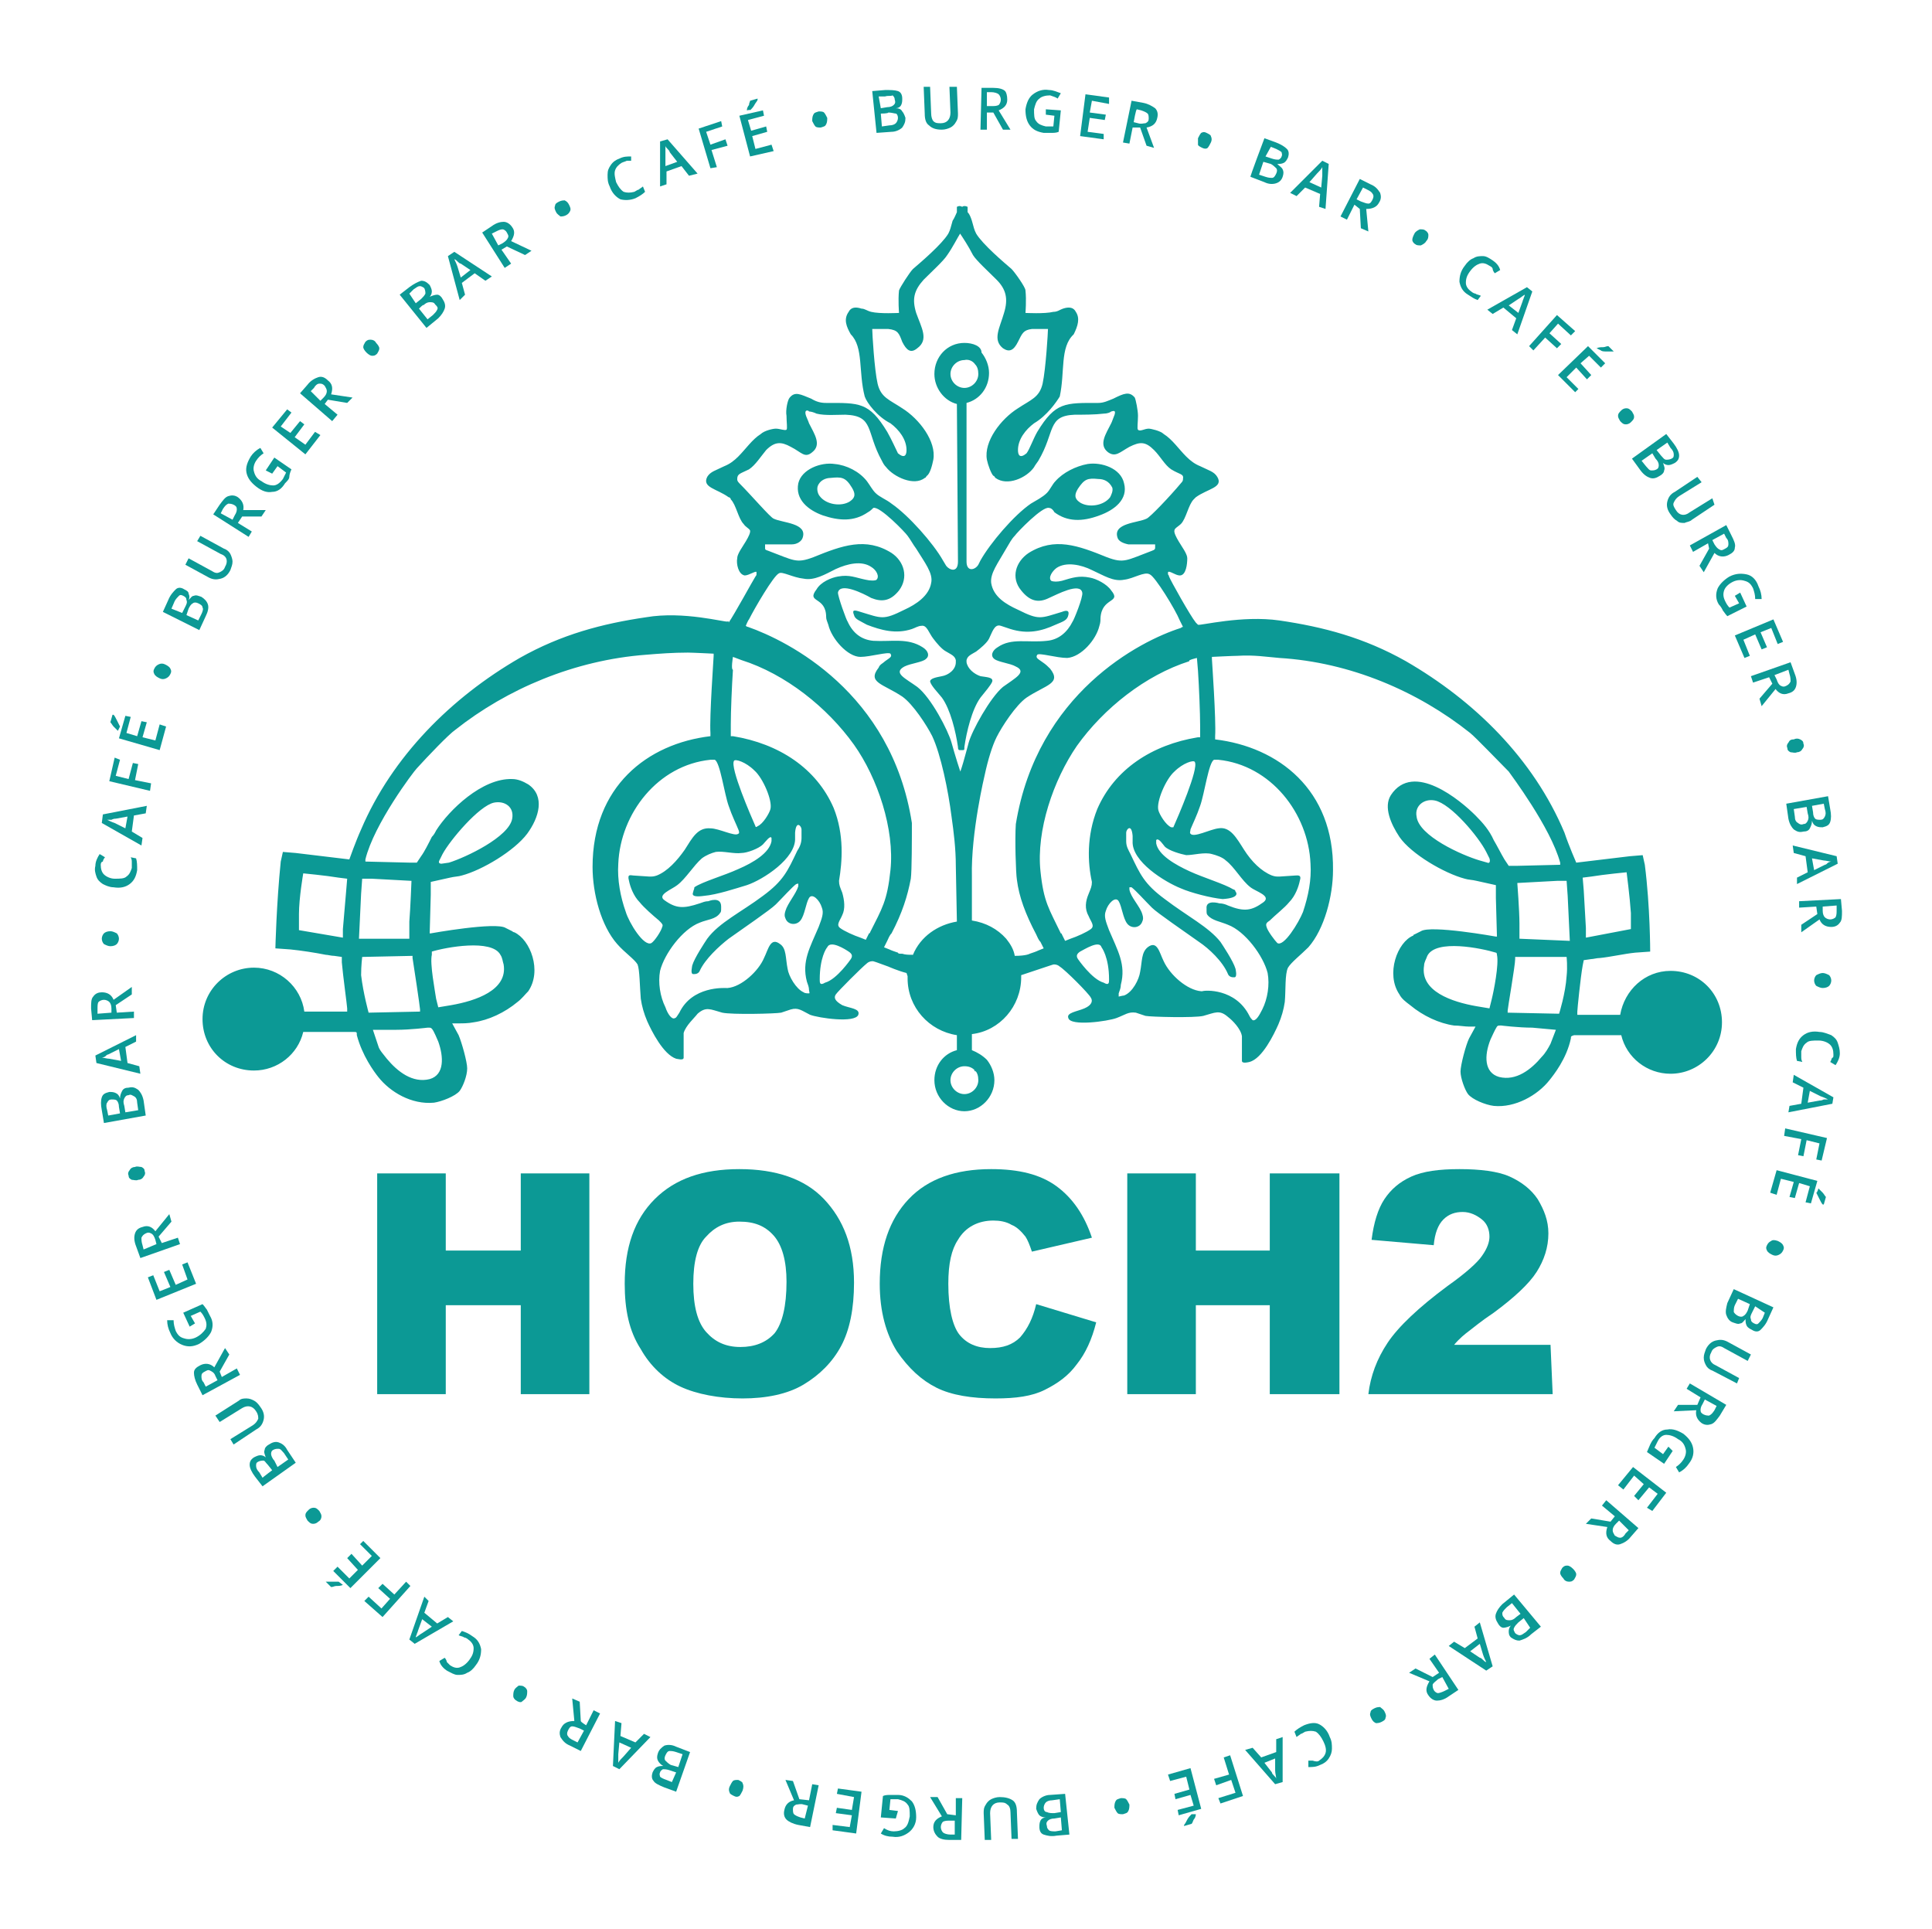 <?xml version="1.0" encoding="utf-8"?>
<!-- Generator: Adobe Illustrator 26.3.1, SVG Export Plug-In . SVG Version: 6.00 Build 0)  -->
<svg version="1.1" id="Ebene_1" xmlns="http://www.w3.org/2000/svg" xmlns:xlink="http://www.w3.org/1999/xlink" x="0px" y="0px"
	 viewBox="0 0 180.3 180" style="enable-background:new 0 0 180.3 180;" xml:space="preserve">
<style type="text/css">
	.st0{clip-path:url(#SVGID_00000121250598964821296460000012059592134292431760_);}
	.st1{fill:#0C9995;}
</style>
<g>
	<defs>
		<rect id="SVGID_1_" x="8.5" y="8.1" width="163.5" height="163.7"/>
	</defs>
	<clipPath id="SVGID_00000152982290863083702450000001607692608580094099_">
		<use xlink:href="#SVGID_1_"  style="overflow:visible;"/>
	</clipPath>
	<g style="clip-path:url(#SVGID_00000152982290863083702450000001607692608580094099_);">
		<path class="st1" d="M155.5,40.5l0.7,0.9c0.3,0.4,0.5,0.8,0.5,1.1c0,0.3-0.1,0.5-0.4,0.7c-0.2,0.1-0.4,0.2-0.6,0.2
			c-0.2,0-0.4-0.1-0.5-0.2l0,0c0.1,0.3,0.2,0.5,0.1,0.7c0,0.2-0.2,0.4-0.4,0.5c-0.3,0.2-0.6,0.3-0.9,0.2c-0.3-0.1-0.6-0.3-0.9-0.7
			l-0.8-1.1L155.5,40.5L155.5,40.5z M154.2,42.3l-1,0.7l0.4,0.5c0.2,0.2,0.3,0.4,0.5,0.4c0.2,0,0.3,0,0.5-0.1
			c0.2-0.1,0.2-0.3,0.2-0.4c0-0.2-0.1-0.4-0.3-0.6L154.2,42.3L154.2,42.3z M154.6,42l0.4,0.5c0.2,0.2,0.3,0.4,0.5,0.4
			c0.1,0,0.3,0,0.5-0.1c0.2-0.1,0.2-0.2,0.2-0.4c0-0.2-0.1-0.4-0.3-0.6l-0.3-0.5L154.6,42L154.6,42z"/>
		<path class="st1" d="M160,47.1l-2.1,1.4c-0.2,0.2-0.5,0.2-0.7,0.3c-0.3,0-0.5,0-0.7-0.2c-0.2-0.1-0.4-0.3-0.6-0.6
			c-0.3-0.4-0.4-0.8-0.3-1.2c0.1-0.4,0.3-0.7,0.7-0.9l2.1-1.4l0.4,0.5l-2.1,1.3c-0.3,0.2-0.4,0.4-0.5,0.6s0,0.4,0.2,0.7
			c0.3,0.5,0.8,0.6,1.3,0.2l2.1-1.3L160,47.1L160,47.1z"/>
		<path class="st1" d="M159.4,50.7l-1.4,0.8l-0.3-0.6l3.4-1.9l0.5,1c0.2,0.4,0.4,0.8,0.3,1.1c0,0.3-0.2,0.5-0.6,0.7
			c-0.4,0.2-0.9,0.2-1.3-0.2l-1,1.8l-0.4-0.6l0.9-1.6L159.4,50.7L159.4,50.7z M159.8,50.4l0.2,0.4c0.2,0.3,0.3,0.4,0.5,0.5
			s0.3,0,0.5-0.1c0.2-0.1,0.3-0.2,0.3-0.4c0-0.2,0-0.4-0.2-0.6l-0.2-0.4L159.8,50.4z"/>
		<path class="st1" d="M162.4,55.3l0.6,1.3l-1.8,0.9c-0.2-0.2-0.3-0.4-0.4-0.5c-0.1-0.2-0.2-0.4-0.4-0.6c-0.3-0.5-0.3-1-0.1-1.5
			c0.2-0.4,0.6-0.8,1.1-1.1c0.6-0.3,1.1-0.3,1.6-0.2s0.9,0.5,1.1,1.1c0.2,0.4,0.3,0.8,0.3,1.2l-0.6,0c0-0.4-0.1-0.7-0.2-1
			c-0.2-0.4-0.4-0.6-0.8-0.7c-0.3-0.1-0.7-0.1-1.1,0.1c-0.4,0.2-0.7,0.5-0.8,0.8c-0.1,0.3-0.1,0.6,0.1,1c0.1,0.2,0.2,0.4,0.4,0.6
			l0.9-0.4l-0.4-0.7L162.4,55.3L162.4,55.3z"/>
		<polygon class="st1" points="162.8,61.4 161.9,59.3 165.5,57.8 166.4,59.9 165.9,60.1 165.3,58.6 164.3,59 164.9,60.4 164.4,60.6 
			163.8,59.2 162.7,59.7 163.3,61.2 		"/>
		<path class="st1" d="M165.1,63.2l-1.5,0.5l-0.2-0.6l3.7-1.3l0.4,1.1c0.2,0.5,0.2,0.9,0.1,1.2c-0.1,0.3-0.3,0.5-0.7,0.6
			c-0.5,0.2-0.9,0-1.2-0.4l-1.3,1.6l-0.2-0.7l1.2-1.4L165.1,63.2L165.1,63.2z M165.6,63l0.2,0.4c0.1,0.3,0.2,0.5,0.4,0.6
			c0.2,0.1,0.3,0.1,0.5,0c0.2-0.1,0.3-0.2,0.4-0.4c0-0.2,0-0.4-0.1-0.7l-0.1-0.4L165.6,63L165.6,63z"/>
		<path class="st1" d="M167.4,69c0.2-0.1,0.4-0.1,0.6,0c0.2,0.1,0.3,0.2,0.3,0.4c0.1,0.2,0,0.4-0.1,0.5c-0.1,0.2-0.3,0.3-0.5,0.3
			c-0.2,0.1-0.4,0-0.6,0c-0.2-0.1-0.3-0.2-0.3-0.4c-0.1-0.2,0-0.4,0.1-0.5C167,69.1,167.1,69,167.4,69"/>
		<path class="st1" d="M170.6,74.3l0.2,1.2c0.1,0.5,0.1,0.9,0,1.2c-0.1,0.3-0.3,0.4-0.7,0.5c-0.2,0-0.4,0-0.6-0.1
			c-0.2-0.1-0.3-0.2-0.4-0.5h0c0,0.3-0.1,0.5-0.2,0.7c-0.1,0.2-0.3,0.3-0.6,0.3c-0.4,0.1-0.6,0-0.9-0.2c-0.2-0.2-0.4-0.5-0.5-1
			l-0.2-1.4L170.6,74.3L170.6,74.3z M168.6,75.3l-1.2,0.2l0.1,0.7c0,0.3,0.1,0.5,0.3,0.6c0.1,0.1,0.3,0.2,0.5,0.1
			c0.2,0,0.3-0.1,0.4-0.3c0.1-0.2,0.1-0.4,0-0.7L168.6,75.3z M169.1,75.2l0.1,0.6c0,0.3,0.1,0.5,0.2,0.6s0.3,0.1,0.5,0.1
			c0.2,0,0.3-0.1,0.4-0.3s0.1-0.4,0-0.7l-0.1-0.5L169.1,75.2L169.1,75.2z"/>
		<path class="st1" d="M167.7,81.9l1-0.5l-0.2-1.5l-1.1-0.3l-0.1-0.7l4.1,1l0.1,0.7l-3.8,1.9L167.7,81.9L167.7,81.9z M169.3,81.2
			l1-0.5c0.1,0,0.2-0.1,0.3-0.2c0.2-0.1,0.3-0.1,0.3-0.1c-0.2,0-0.5-0.1-0.7-0.1l-1.1-0.2L169.3,81.2L169.3,81.2z"/>
		<path class="st1" d="M169.5,84.6l-1.6,0.1l0-0.6l3.9-0.2l0.1,1.1c0,0.5,0,0.9-0.2,1.1c-0.2,0.3-0.5,0.4-0.8,0.4
			c-0.5,0-0.9-0.2-1.1-0.7l-1.7,1.2l0-0.7l1.5-1L169.5,84.6L169.5,84.6z M170.1,84.6l0,0.4c0,0.3,0.1,0.5,0.2,0.6
			c0.1,0.1,0.3,0.2,0.5,0.2c0.2,0,0.4-0.1,0.5-0.2c0.1-0.2,0.1-0.4,0.1-0.7l0-0.4L170.1,84.6L170.1,84.6z"/>
		<path class="st1" d="M170.1,90.8c0.2,0,0.4,0.1,0.6,0.2c0.1,0.1,0.2,0.3,0.2,0.5c0,0.2-0.1,0.4-0.2,0.5c-0.1,0.1-0.3,0.2-0.6,0.2
			c-0.2,0-0.4-0.1-0.6-0.2c-0.1-0.1-0.2-0.3-0.2-0.5s0.1-0.4,0.2-0.5C169.7,90.9,169.9,90.8,170.1,90.8"/>
		<path class="st1" d="M171.1,98.4c0-0.4-0.1-0.7-0.3-0.9c-0.2-0.2-0.6-0.4-1.1-0.4c-0.5,0-0.9,0-1.1,0.2c-0.3,0.2-0.4,0.5-0.5,0.8
			c0,0.2,0,0.3,0,0.5c0,0.2,0,0.3,0.1,0.5l-0.5-0.1c-0.1-0.3-0.1-0.7-0.1-1.1c0.1-0.6,0.3-1,0.7-1.3c0.4-0.3,0.9-0.4,1.5-0.3
			c0.4,0,0.8,0.2,1.1,0.3c0.3,0.2,0.5,0.4,0.6,0.7s0.2,0.6,0.2,1c0,0.4-0.2,0.8-0.4,1.1l-0.5-0.3c0.1-0.1,0.1-0.3,0.2-0.4
			C171.1,98.7,171.1,98.6,171.1,98.4"/>
		<path class="st1" d="M167,103.2l1.1-0.2l0.2-1.5l-1-0.5l0.1-0.7l3.7,2.1L171,103l-4.1,0.8L167,103.2L167,103.2z M168.7,102.9
			l1.1-0.2c0.1,0,0.2,0,0.4-0.1c0.2,0,0.3,0,0.4,0c-0.2-0.1-0.4-0.2-0.7-0.3l-1-0.5L168.7,102.9L168.7,102.9z"/>
		<polygon class="st1" points="166.5,106 166.6,105.3 170.5,106.2 170,108.3 169.5,108.2 169.8,106.7 168.6,106.4 168.3,107.9 
			167.8,107.8 168.1,106.3 		"/>
		<path class="st1" d="M165.2,111.3l0.6-2.1l3.8,1l-0.6,2.1l-0.5-0.1l0.4-1.5l-1-0.3l-0.4,1.4l-0.5-0.1l0.4-1.4l-1.2-0.3l-0.4,1.5
			L165.2,111.3L165.2,111.3z M169.7,110.9L169.7,110.9c0.2,0.2,0.3,0.3,0.4,0.4c0.1,0.1,0.2,0.3,0.3,0.4l-0.2,0.7h-0.1
			c-0.1-0.1-0.2-0.3-0.3-0.5c-0.1-0.2-0.2-0.4-0.3-0.6C169.6,111.3,169.7,110.9,169.7,110.9z"/>
		<path class="st1" d="M165.9,115.8c0.2,0.1,0.4,0.2,0.5,0.4c0.1,0.2,0.1,0.3,0,0.5c-0.1,0.2-0.2,0.3-0.4,0.4
			c-0.2,0.1-0.4,0.1-0.6,0c-0.2-0.1-0.4-0.2-0.5-0.4c-0.1-0.2-0.1-0.3,0-0.5c0.1-0.2,0.2-0.3,0.4-0.4
			C165.4,115.7,165.6,115.7,165.9,115.8"/>
		<path class="st1" d="M165.5,122l-0.5,1.1c-0.2,0.5-0.5,0.8-0.7,1c-0.2,0.2-0.5,0.2-0.8,0c-0.2-0.1-0.4-0.2-0.5-0.4
			c-0.1-0.2-0.1-0.4-0.1-0.6h0c-0.2,0.2-0.3,0.4-0.5,0.4c-0.2,0.1-0.4,0-0.7-0.1c-0.3-0.1-0.5-0.4-0.6-0.7c-0.1-0.3,0-0.7,0.1-1.1
			l0.6-1.3L165.5,122L165.5,122z M163.3,121.7l-1.1-0.5l-0.3,0.6c-0.1,0.2-0.1,0.5-0.1,0.6s0.2,0.3,0.4,0.4c0.2,0.1,0.4,0.1,0.5,0
			c0.2-0.1,0.3-0.3,0.4-0.5L163.3,121.7L163.3,121.7z M163.8,121.9l-0.3,0.6c-0.1,0.2-0.2,0.4-0.1,0.6c0,0.2,0.1,0.3,0.3,0.4
			c0.2,0.1,0.3,0.1,0.4,0c0.1-0.1,0.3-0.3,0.4-0.5l0.2-0.5L163.8,121.9L163.8,121.9z"/>
		<path class="st1" d="M162.1,129.1l-2.3-1.2c-0.3-0.1-0.5-0.3-0.6-0.5c-0.1-0.2-0.2-0.4-0.2-0.7c0-0.3,0.1-0.5,0.2-0.8
			c0.2-0.4,0.5-0.7,0.9-0.8c0.4-0.1,0.7-0.1,1.1,0.1l2.2,1.2l-0.3,0.6l-2.2-1.2c-0.3-0.2-0.5-0.2-0.7-0.1c-0.2,0.1-0.4,0.2-0.5,0.5
			c-0.3,0.5-0.1,1,0.4,1.2l2.2,1.2L162.1,129.1L162.1,129.1z"/>
		<path class="st1" d="M158.7,130.4l-1.3-0.8l0.3-0.5l3.4,2l-0.6,1c-0.3,0.4-0.5,0.7-0.8,0.8c-0.3,0.1-0.6,0.1-0.9-0.1
			c-0.4-0.3-0.6-0.7-0.5-1.2l-2.1,0.1l0.4-0.6h1.8L158.7,130.4L158.7,130.4z M159.1,130.6l-0.2,0.4c-0.2,0.3-0.2,0.5-0.2,0.6
			c0,0.2,0.1,0.3,0.3,0.4s0.4,0.1,0.5,0.1c0.2-0.1,0.3-0.2,0.5-0.5l0.2-0.4L159.1,130.6L159.1,130.6z"/>
		<path class="st1" d="M156.1,135.4l-0.8,1.2l-1.6-1.1c0.1-0.2,0.2-0.5,0.3-0.7c0.1-0.2,0.2-0.4,0.4-0.6c0.3-0.5,0.7-0.8,1.2-0.8
			c0.5-0.1,1,0.1,1.5,0.4c0.5,0.4,0.8,0.8,0.9,1.3c0.1,0.5,0,1-0.4,1.5c-0.2,0.3-0.5,0.6-0.9,0.8l-0.3-0.5c0.3-0.2,0.5-0.4,0.7-0.7
			c0.2-0.3,0.3-0.7,0.2-1c-0.1-0.4-0.3-0.7-0.7-0.9c-0.4-0.3-0.8-0.4-1.1-0.4s-0.6,0.2-0.8,0.6c-0.1,0.2-0.2,0.4-0.3,0.6l0.8,0.6
			l0.5-0.7L156.1,135.4L156.1,135.4z"/>
		<polygon class="st1" points="151,138.6 152.4,136.9 155.5,139.3 154.2,141 153.7,140.7 154.7,139.4 153.9,138.8 152.9,140 
			152.5,139.6 153.4,138.5 152.5,137.7 151.5,139 		"/>
		<path class="st1" d="M150.7,141.5l-1.2-1l0.4-0.5l3,2.6l-0.7,0.8c-0.3,0.4-0.7,0.6-1,0.7c-0.3,0.1-0.6,0-0.9-0.3
			c-0.4-0.3-0.5-0.7-0.3-1.3l-2-0.3l0.5-0.5l1.8,0.3L150.7,141.5L150.7,141.5z M151.1,141.9l-0.3,0.3c-0.2,0.2-0.3,0.4-0.3,0.6
			c0,0.2,0.1,0.3,0.2,0.5c0.2,0.1,0.3,0.2,0.5,0.2c0.2,0,0.4-0.2,0.5-0.4l0.3-0.3L151.1,141.9L151.1,141.9z"/>
		<path class="st1" d="M146.8,146.4c0.2,0.2,0.3,0.4,0.3,0.5c0,0.2-0.1,0.3-0.2,0.5c-0.2,0.2-0.3,0.2-0.5,0.2
			c-0.2,0-0.4-0.1-0.5-0.3c-0.2-0.2-0.3-0.4-0.3-0.5c0-0.2,0.1-0.3,0.2-0.5c0.2-0.2,0.3-0.2,0.5-0.2
			C146.4,146.1,146.6,146.2,146.8,146.4"/>
		<path class="st1" d="M143.8,151.8l-0.9,0.7c-0.4,0.4-0.8,0.5-1.1,0.6c-0.3,0-0.5-0.1-0.8-0.3c-0.2-0.2-0.2-0.4-0.2-0.6
			c0-0.2,0.1-0.4,0.2-0.5l0,0c-0.2,0.1-0.5,0.2-0.7,0.2c-0.2,0-0.4-0.2-0.5-0.4c-0.2-0.3-0.3-0.6-0.2-0.9c0.1-0.3,0.3-0.6,0.6-0.9
			l1.1-0.9L143.8,151.8L143.8,151.8z M141.9,150.6l-0.8-1l-0.5,0.4c-0.2,0.2-0.3,0.3-0.4,0.5c0,0.2,0,0.3,0.2,0.5
			c0.1,0.2,0.3,0.2,0.5,0.2c0.2,0,0.4-0.1,0.6-0.3L141.9,150.6L141.9,150.6z M142.2,151l-0.5,0.4c-0.2,0.2-0.3,0.3-0.4,0.5
			s0,0.3,0.1,0.5c0.1,0.1,0.3,0.2,0.4,0.2c0.2,0,0.3-0.1,0.6-0.3l0.4-0.4L142.2,151L142.2,151z"/>
		<path class="st1" d="M135.7,153.2l1,0.6l1.2-0.9l-0.3-1.1l0.5-0.4l1.2,4.1l-0.6,0.4l-3.5-2.3L135.7,153.2L135.7,153.2z
			 M137.2,154.1l0.9,0.6c0.1,0,0.2,0.1,0.3,0.2c0.1,0.1,0.2,0.2,0.3,0.2c-0.1-0.2-0.2-0.4-0.3-0.7l-0.3-1L137.2,154.1L137.2,154.1z"
			/>
		<path class="st1" d="M134.3,156.1l-0.9-1.3l0.5-0.4l2.2,3.3l-0.9,0.6c-0.4,0.3-0.8,0.4-1.1,0.4c-0.3,0-0.6-0.2-0.8-0.5
			c-0.3-0.4-0.2-0.8,0.1-1.3l-1.9-0.8l0.6-0.4l1.6,0.8L134.3,156.1L134.3,156.1z M134.6,156.5l-0.4,0.2c-0.2,0.2-0.4,0.3-0.5,0.5
			c0,0.2,0,0.3,0.1,0.5c0.1,0.2,0.3,0.3,0.4,0.3s0.4-0.1,0.6-0.2l0.4-0.2L134.6,156.5L134.6,156.5z"/>
		<path class="st1" d="M129.2,159.7c0.1,0.2,0.2,0.4,0.1,0.6c0,0.2-0.2,0.3-0.4,0.4s-0.4,0.1-0.5,0.1c-0.2-0.1-0.3-0.2-0.4-0.4
			c-0.1-0.2-0.2-0.4-0.1-0.6c0-0.2,0.2-0.3,0.4-0.4s0.4-0.1,0.5-0.1C128.9,159.4,129.1,159.5,129.2,159.7"/>
		<path class="st1" d="M123.1,164.3c0.3-0.2,0.5-0.4,0.6-0.7c0.1-0.3,0-0.7-0.2-1.1c-0.2-0.4-0.4-0.7-0.7-0.9c-0.3-0.1-0.6-0.1-1,0
			c-0.2,0.1-0.3,0.2-0.4,0.2c-0.1,0.1-0.3,0.2-0.4,0.3l-0.2-0.5c0.2-0.2,0.5-0.4,0.9-0.6c0.5-0.2,1-0.3,1.4-0.1
			c0.4,0.2,0.8,0.6,1,1.2c0.2,0.4,0.2,0.7,0.2,1.1c0,0.3-0.1,0.6-0.3,0.9c-0.2,0.3-0.5,0.5-0.8,0.6c-0.4,0.2-0.7,0.2-1.1,0.2v-0.6
			c0.1,0,0.3,0,0.4,0C122.8,164.4,123,164.4,123.1,164.3"/>
		<path class="st1" d="M116.9,163.1l0.8,0.9l1.4-0.5l0-1.2l0.6-0.2l0,4.2l-0.7,0.2l-2.8-3.2L116.9,163.1L116.9,163.1z M118,164.5
			l0.7,0.9c0,0.1,0.1,0.2,0.2,0.3c0.1,0.1,0.2,0.2,0.2,0.3c0-0.2-0.1-0.5-0.1-0.8l0-1.1L118,164.5L118,164.5z"/>
		<polygon class="st1" points="114.2,164 114.8,163.8 116,167.6 113.9,168.3 113.7,167.8 115.3,167.3 114.9,166.1 113.5,166.6 
			113.3,166 114.7,165.6 		"/>
		<path class="st1" d="M109,165.6l2.1-0.6l1,3.8l-2.1,0.6l-0.1-0.5l1.5-0.4l-0.3-1l-1.4,0.4l-0.1-0.5l1.4-0.4l-0.3-1.2l-1.5,0.4
			L109,165.6L109,165.6z M111.6,169.3L111.6,169.3c0,0.2-0.1,0.4-0.2,0.5c-0.1,0.2-0.1,0.3-0.2,0.4l-0.7,0.2l0-0.1
			c0.1-0.1,0.2-0.3,0.3-0.5c0.1-0.2,0.3-0.4,0.4-0.5L111.6,169.3L111.6,169.3z"/>
		<path class="st1" d="M105.4,168.4c0,0.2,0,0.4-0.1,0.6s-0.2,0.2-0.5,0.3c-0.2,0-0.4,0-0.5-0.1s-0.2-0.3-0.3-0.5
			c0-0.2,0-0.4,0.1-0.6s0.2-0.2,0.5-0.3c0.2,0,0.4,0,0.5,0.1C105.2,168,105.3,168.2,105.4,168.4"/>
		<path class="st1" d="M99.8,171.2l-1.2,0.1c-0.5,0.1-0.9,0-1.2-0.1c-0.3-0.1-0.4-0.4-0.4-0.7c0-0.2,0-0.4,0.1-0.6
			c0.1-0.2,0.3-0.3,0.5-0.3v0c-0.3,0-0.5-0.1-0.6-0.2c-0.1-0.1-0.2-0.3-0.3-0.6c0-0.4,0.1-0.6,0.3-0.9c0.2-0.2,0.6-0.4,1-0.4
			l1.4-0.1L99.8,171.2L99.8,171.2z M99,169.1l-0.1-1.2l-0.7,0.1c-0.3,0-0.5,0.1-0.6,0.2c-0.1,0.1-0.2,0.3-0.2,0.5
			c0,0.2,0.1,0.4,0.3,0.4c0.2,0.1,0.4,0.1,0.7,0.1L99,169.1L99,169.1z M99,169.6l-0.6,0.1c-0.3,0-0.5,0.1-0.6,0.2
			c-0.1,0.1-0.2,0.2-0.1,0.5c0,0.2,0.1,0.3,0.2,0.4c0.1,0.1,0.4,0.1,0.6,0.1l0.6-0.1L99,169.6L99,169.6z"/>
		<path class="st1" d="M91.9,171.7l-0.1-2.5c0-0.3,0-0.5,0.2-0.8c0.1-0.2,0.3-0.4,0.5-0.5c0.2-0.1,0.5-0.2,0.8-0.2
			c0.5,0,0.9,0.1,1.2,0.3c0.3,0.2,0.4,0.6,0.4,1.1l0.1,2.5l-0.6,0l-0.1-2.5c0-0.3-0.1-0.6-0.3-0.7c-0.2-0.2-0.4-0.2-0.7-0.2
			c-0.6,0-0.9,0.4-0.9,1l0.1,2.5L91.9,171.7L91.9,171.7z"/>
		<path class="st1" d="M89.2,169.4l0-1.6h0.6l-0.1,3.9l-1.1,0c-0.5,0-0.9-0.1-1.1-0.3c-0.2-0.2-0.4-0.5-0.4-0.9c0-0.5,0.3-0.8,0.8-1
			l-1.1-1.8l0.7,0l0.9,1.6L89.2,169.4L89.2,169.4z M89.1,169.9h-0.4c-0.3,0-0.5,0-0.7,0.1c-0.1,0.1-0.2,0.3-0.2,0.5
			c0,0.2,0.1,0.4,0.2,0.5c0.1,0.1,0.4,0.2,0.7,0.2h0.4L89.1,169.9L89.1,169.9z"/>
		<path class="st1" d="M83.6,169.7l-1.4-0.1l0.2-2c0.2-0.1,0.5-0.1,0.7-0.1s0.5,0,0.7,0c0.6,0,1,0.3,1.3,0.6
			c0.3,0.4,0.4,0.9,0.4,1.5c0,0.6-0.3,1.1-0.7,1.4c-0.4,0.3-0.9,0.5-1.5,0.4c-0.4,0-0.8-0.1-1.1-0.3l0.3-0.5
			c0.3,0.2,0.6,0.3,0.9,0.3c0.4,0,0.8-0.1,1-0.3c0.3-0.2,0.4-0.6,0.5-1.1c0-0.5,0-0.9-0.2-1.1c-0.2-0.3-0.5-0.4-0.9-0.5
			c-0.2,0-0.4,0-0.7,0l-0.1,1l0.8,0.1L83.6,169.7L83.6,169.7z"/>
		<polygon class="st1" points="78.2,166.9 80.4,167.2 79.9,171.1 77.7,170.8 77.7,170.3 79.3,170.5 79.5,169.4 78,169.2 78.1,168.7 
			79.5,168.9 79.7,167.7 78.1,167.4 		"/>
		<path class="st1" d="M75.5,168l0.3-1.5l0.6,0.1l-0.8,3.9l-1.1-0.2c-0.5-0.1-0.9-0.3-1.1-0.5c-0.2-0.2-0.3-0.5-0.2-0.9
			c0.1-0.5,0.4-0.8,0.9-0.9l-0.8-1.9l0.7,0.1l0.6,1.7L75.5,168L75.5,168z M75.4,168.5l-0.4-0.1c-0.3-0.1-0.5,0-0.7,0
			c-0.2,0.1-0.3,0.2-0.3,0.4c0,0.2,0,0.4,0.1,0.5s0.3,0.2,0.6,0.3l0.4,0.1L75.4,168.5L75.4,168.5z"/>
		<path class="st1" d="M69.3,167.1c-0.1,0.2-0.2,0.4-0.3,0.5c-0.2,0.1-0.3,0.1-0.5,0c-0.2-0.1-0.4-0.2-0.4-0.3
			c-0.1-0.2-0.1-0.4,0-0.6c0.1-0.2,0.2-0.4,0.3-0.5s0.3-0.1,0.5-0.1c0.2,0.1,0.4,0.2,0.4,0.3C69.4,166.6,69.4,166.8,69.3,167.1"/>
		<path class="st1" d="M63.1,167.2l-1.1-0.4c-0.5-0.2-0.9-0.4-1-0.6c-0.2-0.2-0.2-0.5-0.1-0.8c0.1-0.2,0.2-0.4,0.4-0.5
			c0.2-0.1,0.4-0.1,0.6-0.1v0c-0.2-0.1-0.4-0.3-0.5-0.5c-0.1-0.2-0.1-0.4,0-0.7c0.1-0.3,0.3-0.5,0.6-0.7c0.3-0.1,0.7-0.1,1.1,0.1
			l1.3,0.5L63.1,167.2L63.1,167.2z M63.1,165.4l-0.6-0.2c-0.3-0.1-0.5-0.1-0.6-0.1c-0.1,0-0.3,0.2-0.3,0.3c-0.1,0.2,0,0.3,0,0.4
			c0.1,0.1,0.3,0.2,0.6,0.3l0.5,0.2L63.1,165.4L63.1,165.4z M63.3,164.9l0.4-1.2l-0.6-0.2c-0.3-0.1-0.5-0.1-0.6-0.1
			c-0.2,0-0.3,0.2-0.4,0.4c-0.1,0.2-0.1,0.4,0,0.5c0.1,0.1,0.3,0.3,0.5,0.4L63.3,164.9L63.3,164.9z"/>
		<path class="st1" d="M58,160.8l-0.1,1.2l1.4,0.6l0.8-0.8l0.6,0.3l-2.9,3l-0.6-0.3l0.2-4.2L58,160.8L58,160.8z M57.8,162.6
			l-0.1,1.1c0,0.1,0,0.2,0,0.4c0,0.2,0,0.3,0,0.4c0.1-0.2,0.3-0.4,0.5-0.6l0.7-0.8L57.8,162.6L57.8,162.6z"/>
		<path class="st1" d="M54.7,161l0.7-1.4l0.6,0.3l-1.8,3.5l-1-0.5c-0.5-0.2-0.7-0.5-0.9-0.8c-0.1-0.3-0.1-0.6,0.1-0.9
			c0.2-0.4,0.6-0.6,1.2-0.6l-0.2-2.1l0.7,0.3l0.1,1.8C54.2,160.7,54.7,161,54.7,161z M54.5,161.5l-0.4-0.2c-0.3-0.1-0.5-0.2-0.7-0.2
			c-0.2,0-0.3,0.2-0.4,0.4c-0.1,0.2-0.1,0.4,0,0.5c0.1,0.2,0.3,0.3,0.5,0.4l0.4,0.2L54.5,161.5L54.5,161.5z"/>
		<path class="st1" d="M49.1,158.4c-0.1,0.2-0.3,0.3-0.4,0.4s-0.4,0-0.5-0.1c-0.2-0.1-0.3-0.3-0.3-0.4c0-0.2,0-0.4,0.1-0.6
			c0.1-0.2,0.3-0.3,0.4-0.4c0.2,0,0.4,0,0.5,0.1c0.2,0.1,0.3,0.3,0.3,0.4C49.2,158,49.2,158.2,49.1,158.4"/>
		<path class="st1" d="M42,155.4c0.3,0.2,0.6,0.3,0.9,0.2s0.6-0.3,0.9-0.7c0.3-0.4,0.4-0.7,0.4-1.1c0-0.3-0.2-0.6-0.5-0.8
			c-0.1-0.1-0.3-0.2-0.4-0.2c-0.1-0.1-0.3-0.1-0.5-0.2l0.3-0.4c0.3,0.1,0.6,0.2,1,0.5c0.5,0.3,0.7,0.7,0.8,1.2c0,0.5-0.1,1-0.5,1.5
			c-0.2,0.3-0.5,0.6-0.8,0.7c-0.3,0.2-0.6,0.2-0.9,0.2c-0.3,0-0.6-0.2-1-0.4c-0.3-0.2-0.6-0.5-0.7-0.9l0.5-0.3
			c0.1,0.1,0.2,0.3,0.2,0.4C41.8,155.2,41.9,155.3,42,155.4"/>
		<path class="st1" d="M40,149.4l-0.4,1.1l1.2,1l1-0.6l0.5,0.4l-3.6,2.1l-0.5-0.4l1.4-4L40,149.4L40,149.4z M39.4,151.1l-0.4,1.1
			c0,0.1-0.1,0.2-0.1,0.3c-0.1,0.2-0.1,0.3-0.1,0.3c0.2-0.1,0.4-0.3,0.6-0.4l0.9-0.6L39.4,151.1L39.4,151.1z"/>
		<polygon class="st1" points="37.9,147.6 38.3,148 35.7,150.9 34,149.4 34.4,149 35.6,150.1 36.4,149.2 35.3,148.2 35.7,147.8 
			36.8,148.8 		"/>
		<path class="st1" d="M32,147.9L32,147.9c-0.2,0.1-0.4,0.1-0.6,0.1c-0.2,0-0.3,0.1-0.5,0.1l-0.5-0.5l0,0c0.1,0,0.3,0,0.6,0
			s0.5,0,0.6,0L32,147.9L32,147.9z M33.9,143.8l1.6,1.6l-2.8,2.8l-1.6-1.6l0.4-0.4l1.1,1.1l0.8-0.8l-1-1.1l0.4-0.4l1,1.1l0.9-0.9
			l-1.1-1.1L33.9,143.8L33.9,143.8z"/>
		<path class="st1" d="M29.7,142c-0.2,0.2-0.4,0.2-0.5,0.2c-0.2,0-0.3-0.1-0.5-0.3c-0.1-0.2-0.2-0.3-0.2-0.5c0-0.2,0.1-0.3,0.3-0.5
			c0.2-0.2,0.4-0.2,0.5-0.2c0.2,0,0.3,0.1,0.5,0.3c0.1,0.2,0.2,0.3,0.2,0.5C30,141.7,29.9,141.9,29.7,142"/>
		<path class="st1" d="M24.5,138.7l-0.7-0.9c-0.3-0.4-0.5-0.8-0.5-1.1c0-0.3,0.1-0.5,0.4-0.7c0.2-0.1,0.4-0.2,0.6-0.2
			c0.2,0,0.4,0.1,0.5,0.2l0,0c-0.1-0.3-0.2-0.5-0.1-0.7c0-0.2,0.2-0.4,0.4-0.5c0.3-0.2,0.6-0.3,0.9-0.2c0.3,0.1,0.6,0.3,0.8,0.7
			l0.8,1.2L24.5,138.7L24.5,138.7z M25.4,137.2l-0.4-0.5c-0.2-0.2-0.3-0.4-0.4-0.4c-0.1,0-0.3,0-0.5,0.1c-0.2,0.1-0.2,0.2-0.2,0.4
			c0,0.2,0.1,0.4,0.3,0.6l0.3,0.5C24.6,137.8,25.4,137.2,25.4,137.2z M25.9,136.9l1-0.7l-0.4-0.6c-0.2-0.2-0.3-0.4-0.5-0.4
			c-0.2,0-0.3,0-0.5,0.1c-0.2,0.1-0.2,0.3-0.2,0.4s0.1,0.4,0.3,0.6L25.9,136.9L25.9,136.9z"/>
		<path class="st1" d="M20.1,132.1l2.2-1.4c0.2-0.2,0.5-0.2,0.7-0.2c0.3,0,0.5,0.1,0.7,0.2c0.2,0.1,0.4,0.3,0.6,0.6
			c0.3,0.4,0.4,0.8,0.3,1.2c-0.1,0.4-0.3,0.7-0.7,0.9l-2.1,1.4l-0.3-0.5l2.1-1.3c0.3-0.2,0.4-0.4,0.5-0.6c0-0.2,0-0.4-0.2-0.7
			c-0.3-0.5-0.8-0.6-1.3-0.3l-2.1,1.3L20.1,132.1L20.1,132.1z"/>
		<path class="st1" d="M20.7,128.5l1.4-0.8l0.3,0.6l-3.5,1.9l-0.5-1c-0.2-0.4-0.3-0.8-0.3-1.1c0-0.3,0.2-0.5,0.6-0.7
			c0.4-0.2,0.9-0.2,1.3,0.2l1-1.8l0.4,0.6l-0.9,1.6L20.7,128.5L20.7,128.5z M20.3,128.8l-0.2-0.4c-0.1-0.3-0.3-0.4-0.5-0.5
			c-0.2-0.1-0.3,0-0.5,0.1c-0.2,0.1-0.3,0.2-0.3,0.4c0,0.2,0,0.4,0.2,0.6l0.2,0.4L20.3,128.8L20.3,128.8z"/>
		<path class="st1" d="M17.7,123.8l-0.6-1.3l1.8-0.8c0.2,0.2,0.3,0.4,0.4,0.5c0.1,0.2,0.2,0.4,0.3,0.6c0.3,0.5,0.3,1,0.1,1.5
			c-0.2,0.4-0.6,0.8-1.1,1.1c-0.6,0.3-1.1,0.3-1.6,0.1c-0.5-0.2-0.9-0.6-1.1-1.1c-0.2-0.4-0.3-0.8-0.3-1.2l0.6,0
			c0,0.4,0.1,0.7,0.2,1c0.2,0.4,0.4,0.6,0.8,0.7c0.3,0.1,0.7,0.1,1.1-0.1c0.4-0.2,0.7-0.5,0.9-0.8c0.1-0.3,0.1-0.6-0.1-1
			c-0.1-0.2-0.2-0.4-0.4-0.6l-0.9,0.4l0.4,0.7L17.7,123.8L17.7,123.8z"/>
		<polygon class="st1" points="17.5,117.8 18.3,119.8 14.6,121.3 13.8,119.2 14.3,119 14.9,120.5 15.9,120.1 15.3,118.7 15.8,118.5 
			16.4,119.9 17.5,119.4 17,118 		"/>
		<path class="st1" d="M15.1,116l1.5-0.5l0.2,0.6l-3.7,1.3l-0.4-1.1c-0.2-0.5-0.2-0.9-0.1-1.2c0.1-0.3,0.3-0.5,0.7-0.6
			c0.5-0.2,0.9,0,1.2,0.4l1.3-1.6l0.2,0.7l-1.2,1.4L15.1,116L15.1,116z M14.6,116.1l-0.1-0.4c-0.1-0.3-0.2-0.5-0.4-0.6
			c-0.2-0.1-0.3-0.1-0.5,0c-0.2,0.1-0.3,0.2-0.4,0.4c0,0.2,0,0.4,0.1,0.7l0.1,0.4L14.6,116.1L14.6,116.1z"/>
		<path class="st1" d="M12.9,110.1c-0.2,0.1-0.4,0-0.6,0c-0.2-0.1-0.3-0.2-0.3-0.4c-0.1-0.2,0-0.4,0.1-0.5c0.1-0.2,0.3-0.3,0.5-0.3
			c0.2-0.1,0.4,0,0.6,0c0.2,0.1,0.3,0.2,0.3,0.4c0.1,0.2,0,0.4-0.1,0.5C13.3,110,13.1,110.1,12.9,110.1"/>
		<path class="st1" d="M9.7,104.8l-0.2-1.2c-0.1-0.5-0.1-0.9,0-1.2s0.3-0.4,0.7-0.5c0.2,0,0.4,0,0.6,0.1c0.2,0.1,0.3,0.2,0.4,0.5h0
			c0-0.3,0.1-0.5,0.2-0.7c0.1-0.2,0.3-0.3,0.6-0.3c0.4-0.1,0.6,0,0.9,0.2c0.2,0.2,0.4,0.5,0.5,1l0.2,1.4L9.7,104.8L9.7,104.8z
			 M11.2,103.9l-0.1-0.6c0-0.3-0.1-0.5-0.2-0.6c-0.1-0.1-0.3-0.1-0.5-0.1c-0.2,0-0.3,0.1-0.4,0.3c-0.1,0.1-0.1,0.4,0,0.7l0.1,0.5
			L11.2,103.9L11.2,103.9z M11.7,103.8l1.2-0.2l-0.1-0.7c0-0.3-0.1-0.5-0.3-0.6s-0.3-0.2-0.5-0.1c-0.2,0-0.3,0.1-0.4,0.3
			c-0.1,0.2-0.1,0.4,0,0.7C11.6,103.2,11.7,103.8,11.7,103.8z"/>
		<path class="st1" d="M12.7,97.2l-1,0.5l0.2,1.5l1.1,0.3l0.1,0.7l-4.1-1l-0.1-0.7l3.8-1.9L12.7,97.2L12.7,97.2z M11.1,97.9l-1,0.5
			c-0.1,0-0.2,0.1-0.3,0.2c-0.2,0.1-0.3,0.1-0.3,0.1c0.2,0,0.5,0.1,0.7,0.1l1.1,0.2L11.1,97.9L11.1,97.9z"/>
		<path class="st1" d="M10.9,94.5l1.6-0.1l0,0.6l-3.9,0.2l-0.1-1.1c0-0.5,0-0.9,0.2-1.1c0.2-0.3,0.5-0.4,0.8-0.4
			c0.5,0,0.9,0.2,1.1,0.7l1.7-1.2l0,0.7l-1.5,1L10.9,94.5L10.9,94.5z M10.4,94.5l0-0.4c0-0.3-0.1-0.5-0.2-0.6s-0.3-0.2-0.5-0.2
			c-0.2,0-0.4,0.1-0.5,0.2s-0.1,0.4-0.1,0.7l0,0.4L10.4,94.5L10.4,94.5z"/>
		<path class="st1" d="M10.3,88.3c-0.2,0-0.4-0.1-0.6-0.2c-0.1-0.1-0.2-0.3-0.2-0.5c0-0.2,0.1-0.4,0.2-0.5c0.1-0.1,0.3-0.2,0.6-0.2
			c0.2,0,0.4,0.1,0.6,0.2c0.1,0.1,0.2,0.3,0.2,0.5c0,0.2-0.1,0.4-0.2,0.5C10.8,88.2,10.6,88.3,10.3,88.3"/>
		<path class="st1" d="M9.4,80.7c0,0.4,0.1,0.7,0.3,0.9c0.2,0.2,0.6,0.4,1,0.4c0.5,0,0.9,0,1.1-0.2c0.3-0.2,0.4-0.5,0.5-0.8
			c0-0.2,0-0.3,0-0.5c0-0.2,0-0.3-0.1-0.5l0.5,0.1c0.1,0.3,0.1,0.7,0.1,1.1c-0.1,0.6-0.3,1-0.7,1.3c-0.4,0.3-0.9,0.4-1.5,0.3
			c-0.4,0-0.8-0.2-1-0.3c-0.3-0.2-0.5-0.4-0.6-0.7c-0.1-0.3-0.2-0.6-0.1-1c0-0.4,0.2-0.8,0.4-1.1l0.5,0.3c-0.1,0.1-0.2,0.3-0.2,0.4
			C9.5,80.4,9.4,80.5,9.4,80.7"/>
		<path class="st1" d="M13.6,75.9l-1.1,0.2l-0.2,1.5l1,0.6l-0.1,0.7l-3.7-2.1L9.6,76l4.1-0.8L13.6,75.9L13.6,75.9z M11.9,76.2
			l-1.1,0.2c-0.1,0-0.2,0-0.4,0.1c-0.2,0-0.3,0-0.4,0c0.2,0.1,0.4,0.2,0.7,0.3l1,0.5L11.9,76.2L11.9,76.2z"/>
		<polygon class="st1" points="14.1,73.1 14,73.8 10.2,72.9 10.7,70.7 11.2,70.9 10.8,72.4 12,72.7 12.4,71.2 12.9,71.3 12.6,72.8 
					"/>
		<path class="st1" d="M11,68.2L11,68.2c-0.2-0.2-0.3-0.3-0.4-0.4c-0.1-0.1-0.2-0.3-0.3-0.4l0.2-0.7l0.1,0c0.1,0.1,0.2,0.3,0.3,0.5
			c0.1,0.2,0.2,0.4,0.3,0.6L11,68.2L11,68.2z M15.5,67.8L14.9,70l-3.8-1.1l0.6-2.1l0.5,0.1l-0.4,1.5l1,0.3l0.4-1.4l0.5,0.1l-0.4,1.4
			l1.2,0.3l0.4-1.5L15.5,67.8L15.5,67.8z"/>
		<path class="st1" d="M14.9,63.3c-0.2-0.1-0.4-0.2-0.5-0.4c-0.1-0.2-0.1-0.3,0-0.5c0.1-0.2,0.2-0.3,0.4-0.4c0.2-0.1,0.4-0.1,0.6,0
			s0.4,0.2,0.5,0.4c0.1,0.2,0.1,0.3,0,0.5c-0.1,0.2-0.2,0.3-0.4,0.4C15.3,63.4,15.1,63.4,14.9,63.3"/>
		<path class="st1" d="M15.2,57.1l0.5-1.1c0.2-0.5,0.5-0.8,0.7-1c0.2-0.2,0.5-0.2,0.8,0c0.2,0.1,0.4,0.2,0.4,0.4
			c0.1,0.2,0.1,0.4,0,0.6h0c0.2-0.2,0.3-0.4,0.5-0.4c0.2-0.1,0.4,0,0.7,0.1c0.3,0.2,0.5,0.4,0.6,0.7c0.1,0.3,0,0.7-0.2,1.1l-0.6,1.3
			L15.2,57.1L15.2,57.1z M17,57.2l0.3-0.6c0.1-0.2,0.2-0.4,0.1-0.6c0-0.2-0.1-0.3-0.3-0.4c-0.2-0.1-0.3-0.1-0.4,0
			c-0.1,0.1-0.3,0.3-0.4,0.5L16,56.8C16,56.8,17,57.2,17,57.2z M17.4,57.4l1.1,0.5l0.3-0.6c0.1-0.2,0.2-0.5,0.1-0.6
			c0-0.2-0.2-0.3-0.4-0.4c-0.2-0.1-0.4-0.1-0.5,0c-0.2,0.1-0.3,0.3-0.4,0.5L17.4,57.4L17.4,57.4z"/>
		<path class="st1" d="M18.7,50l2.2,1.2c0.3,0.1,0.5,0.3,0.6,0.5c0.1,0.2,0.2,0.5,0.2,0.7c0,0.3-0.1,0.5-0.2,0.8
			c-0.2,0.4-0.5,0.7-0.9,0.8c-0.4,0.1-0.7,0.1-1.1-0.1l-2.2-1.2l0.3-0.6l2.2,1.2c0.3,0.2,0.5,0.2,0.7,0.1c0.2-0.1,0.4-0.2,0.5-0.5
			c0.3-0.5,0.2-1-0.4-1.2l-2.2-1.2L18.7,50L18.7,50z"/>
		<path class="st1" d="M22.2,48.8l1.3,0.8l-0.3,0.5l-3.3-2.1l0.6-0.9c0.3-0.4,0.5-0.7,0.8-0.8c0.3-0.1,0.6-0.1,0.9,0.1
			c0.4,0.3,0.6,0.7,0.5,1.2l2.1,0l-0.4,0.6l-1.8,0L22.2,48.8L22.2,48.8z M21.7,48.5l0.2-0.4c0.2-0.3,0.2-0.5,0.2-0.6
			c0-0.2-0.1-0.3-0.3-0.4c-0.2-0.1-0.4-0.1-0.5-0.1c-0.2,0.1-0.3,0.2-0.5,0.5l-0.2,0.4L21.7,48.5L21.7,48.5z"/>
		<path class="st1" d="M24.8,43.9l0.8-1.2l1.6,1.1C27.1,44,27,44.3,27,44.5s-0.2,0.4-0.4,0.6c-0.3,0.5-0.7,0.8-1.2,0.8
			c-0.5,0.1-1-0.1-1.5-0.5c-0.5-0.4-0.8-0.8-0.9-1.3c-0.1-0.5,0.1-1,0.4-1.5c0.2-0.3,0.5-0.6,0.9-0.8l0.3,0.5
			c-0.3,0.2-0.5,0.4-0.7,0.7c-0.2,0.3-0.3,0.7-0.2,1c0.1,0.4,0.3,0.7,0.7,0.9c0.4,0.3,0.8,0.4,1.1,0.4c0.3,0,0.6-0.2,0.9-0.6
			c0.1-0.2,0.2-0.4,0.3-0.6l-0.8-0.6l-0.5,0.7L24.8,43.9L24.8,43.9z"/>
		<polygon class="st1" points="29.9,40.6 28.5,42.4 25.4,39.9 26.8,38.2 27.2,38.5 26.2,39.8 27.1,40.4 28,39.3 28.4,39.6 
			27.5,40.8 28.5,41.5 29.4,40.3 		"/>
		<path class="st1" d="M30.3,37.7l1.2,1L31,39.3l-3-2.6l0.7-0.8c0.3-0.4,0.7-0.6,1-0.7c0.3-0.1,0.6,0,0.9,0.3
			c0.4,0.3,0.5,0.7,0.3,1.3l2,0.3l-0.5,0.5l-1.8-0.3L30.3,37.7L30.3,37.7z M29.9,37.4l0.3-0.3c0.2-0.2,0.3-0.4,0.3-0.6
			s-0.1-0.3-0.2-0.5c-0.2-0.2-0.3-0.2-0.5-0.2s-0.4,0.2-0.5,0.4l-0.3,0.3L29.9,37.4L29.9,37.4z"/>
		<path class="st1" d="M34.2,32.9c-0.2-0.2-0.3-0.4-0.3-0.5c0-0.2,0.1-0.3,0.2-0.5c0.2-0.2,0.3-0.2,0.5-0.2c0.2,0,0.4,0.1,0.5,0.3
			c0.2,0.2,0.3,0.4,0.3,0.5c0,0.2-0.1,0.3-0.2,0.5c-0.2,0.2-0.3,0.2-0.5,0.2C34.6,33.2,34.4,33.1,34.2,32.9"/>
		<path class="st1" d="M37.3,27.5l0.9-0.7c0.4-0.3,0.8-0.5,1.1-0.6c0.3,0,0.5,0.1,0.8,0.4c0.1,0.2,0.2,0.4,0.2,0.6
			c0,0.2-0.1,0.4-0.2,0.5l0,0c0.2-0.1,0.5-0.2,0.7-0.2c0.2,0,0.4,0.2,0.5,0.4c0.2,0.3,0.3,0.6,0.2,0.9c-0.1,0.3-0.3,0.6-0.6,0.9
			l-1.1,0.9L37.3,27.5L37.3,27.5z M38.8,28.3l0.5-0.4c0.2-0.2,0.3-0.3,0.4-0.5c0-0.1,0-0.3-0.1-0.5c-0.1-0.1-0.3-0.2-0.4-0.2
			c-0.2,0-0.3,0.1-0.6,0.3l-0.4,0.4L38.8,28.3L38.8,28.3z M39.1,28.8l0.8,1l0.5-0.4c0.2-0.2,0.3-0.3,0.4-0.5s0-0.3-0.2-0.5
			c-0.1-0.2-0.3-0.2-0.5-0.2c-0.2,0-0.4,0.1-0.6,0.3C39.6,28.3,39.1,28.8,39.1,28.8z"/>
		<path class="st1" d="M45.3,26.2l-1-0.7l-1.2,0.9l0.3,1.1L42.9,28l-1.1-4.1l0.6-0.4l3.5,2.3C45.9,25.8,45.3,26.2,45.3,26.2z
			 M43.9,25.2L43,24.6c-0.1,0-0.2-0.1-0.3-0.2c-0.1-0.1-0.2-0.2-0.3-0.2c0.1,0.2,0.2,0.4,0.3,0.7l0.3,1C43,25.9,43.9,25.2,43.9,25.2
			z"/>
		<path class="st1" d="M46.8,23.3l0.9,1.3L47.1,25L45,21.7l0.9-0.6c0.4-0.3,0.8-0.4,1.1-0.4c0.3,0,0.6,0.2,0.8,0.5
			c0.3,0.4,0.2,0.8-0.1,1.3l1.9,0.9L49,23.8L47.3,23L46.8,23.3L46.8,23.3z M46.5,22.9l0.4-0.2c0.3-0.2,0.4-0.3,0.5-0.5
			c0.1-0.2,0-0.3-0.1-0.5c-0.1-0.2-0.3-0.3-0.4-0.3c-0.2,0-0.4,0.1-0.6,0.2l-0.4,0.2L46.5,22.9L46.5,22.9z"/>
		<path class="st1" d="M51.9,19.8c-0.1-0.2-0.2-0.4-0.1-0.6c0-0.2,0.2-0.3,0.4-0.4c0.2-0.1,0.4-0.1,0.5-0.1c0.2,0.1,0.3,0.2,0.4,0.4
			c0.1,0.2,0.2,0.4,0.1,0.6s-0.2,0.3-0.4,0.4c-0.2,0.1-0.4,0.1-0.5,0.1C52.2,20.1,52,20,51.9,19.8"/>
		<path class="st1" d="M58,15.2c-0.3,0.2-0.5,0.4-0.6,0.7c-0.1,0.3,0,0.7,0.1,1.1c0.2,0.4,0.4,0.7,0.7,0.9c0.3,0.1,0.6,0.1,1,0
			c0.2-0.1,0.3-0.2,0.4-0.2c0.1-0.1,0.3-0.2,0.4-0.3l0.2,0.5c-0.2,0.2-0.5,0.4-0.9,0.6c-0.5,0.2-1,0.2-1.4,0.1
			c-0.4-0.2-0.8-0.6-1-1.2c-0.2-0.4-0.2-0.7-0.2-1.1s0.1-0.6,0.3-0.9c0.2-0.3,0.5-0.5,0.8-0.6c0.4-0.2,0.7-0.2,1.1-0.2V15
			c-0.1,0-0.3,0-0.4,0C58.3,15.1,58.2,15.1,58,15.2"/>
		<path class="st1" d="M64.3,16.4l-0.7-0.9l-1.4,0.5l0,1.2l-0.6,0.2v-4.2l0.7-0.2l2.8,3.2L64.3,16.4L64.3,16.4z M63.2,15.1l-0.7-0.9
			c0-0.1-0.1-0.2-0.2-0.3c-0.1-0.1-0.2-0.2-0.2-0.3c0,0.2,0,0.5,0,0.8l0,1.1L63.2,15.1L63.2,15.1z"/>
		<polygon class="st1" points="66.9,15.6 66.3,15.7 65.2,12 67.3,11.3 67.4,11.8 65.9,12.3 66.3,13.5 67.7,13 67.9,13.6 66.4,14 		
			"/>
		<path class="st1" d="M72.2,14.1L70,14.6l-1-3.8l2.2-0.5l0.1,0.5l-1.5,0.4l0.3,1l1.4-0.4l0.1,0.5l-1.4,0.4l0.3,1.2l1.5-0.4
			L72.2,14.1L72.2,14.1z M69.7,10.3L69.7,10.3c0-0.2,0.1-0.4,0.2-0.5C69.9,9.6,70,9.5,70,9.4l0.7-0.2v0.1c0,0.1-0.2,0.3-0.3,0.5
			s-0.3,0.4-0.4,0.5C70.1,10.2,69.7,10.3,69.7,10.3z"/>
		<path class="st1" d="M75.8,11.3c0-0.2,0-0.4,0.1-0.6s0.2-0.2,0.5-0.3c0.2,0,0.4,0,0.5,0.1c0.1,0.1,0.2,0.3,0.3,0.5
			c0,0.2,0,0.4-0.1,0.6c-0.1,0.2-0.2,0.2-0.5,0.3c-0.2,0-0.4,0-0.5-0.1C76,11.7,75.9,11.5,75.8,11.3"/>
		<path class="st1" d="M81.4,8.5l1.2-0.1c0.5,0,0.9,0,1.2,0.1s0.4,0.4,0.4,0.7c0,0.2,0,0.4-0.1,0.6s-0.3,0.3-0.5,0.3v0
			c0.3,0,0.5,0.1,0.6,0.3c0.1,0.1,0.2,0.3,0.3,0.6c0,0.4-0.1,0.6-0.3,0.9c-0.2,0.2-0.6,0.4-1,0.4l-1.4,0.1L81.4,8.5L81.4,8.5z
			 M82.2,10.1l0.6-0.1c0.3,0,0.5-0.1,0.6-0.2c0.1-0.1,0.2-0.2,0.1-0.5c0-0.2-0.1-0.3-0.2-0.4C83.1,9,82.9,8.9,82.6,9l-0.6,0
			L82.2,10.1L82.2,10.1z M82.2,10.6l0.1,1.2l0.7-0.1c0.3,0,0.5-0.1,0.6-0.2c0.1-0.1,0.2-0.3,0.2-0.5c0-0.2-0.1-0.4-0.2-0.4
			s-0.4-0.1-0.7-0.1C82.9,10.6,82.2,10.6,82.2,10.6z"/>
		<path class="st1" d="M89.3,8.1l0.1,2.5c0,0.3,0,0.5-0.2,0.8c-0.1,0.2-0.3,0.4-0.5,0.5c-0.2,0.1-0.5,0.2-0.8,0.2
			c-0.5,0-0.9-0.1-1.2-0.4c-0.3-0.2-0.4-0.6-0.4-1.1l-0.1-2.5l0.6,0l0.1,2.5c0,0.3,0.1,0.6,0.2,0.7c0.2,0.2,0.4,0.2,0.7,0.2
			c0.6,0,0.9-0.4,0.9-1l-0.1-2.5L89.3,8.1L89.3,8.1z"/>
		<path class="st1" d="M92.1,10.5l0,1.6l-0.6,0l0.1-3.9l1.1,0c0.5,0,0.9,0.1,1.1,0.3C93.9,8.6,94,8.9,94,9.3c0,0.5-0.3,0.8-0.8,1
			l1.1,1.8l-0.7,0l-0.9-1.6L92.1,10.5L92.1,10.5z M92.1,9.9h0.4c0.3,0,0.5,0,0.7-0.1c0.1-0.1,0.2-0.3,0.2-0.5c0-0.2-0.1-0.4-0.2-0.5
			c-0.1-0.1-0.4-0.2-0.7-0.2h-0.4L92.1,9.9L92.1,9.9z"/>
		<path class="st1" d="M97.6,10.2l1.4,0.1l-0.2,2c-0.2,0.1-0.5,0.1-0.7,0.1s-0.5,0-0.7,0c-0.6-0.1-1-0.3-1.3-0.7
			c-0.3-0.4-0.4-0.9-0.4-1.5c0.1-0.6,0.3-1.1,0.7-1.4c0.4-0.3,0.9-0.5,1.5-0.4c0.4,0,0.8,0.2,1.1,0.3l-0.3,0.5
			C98.6,9.1,98.3,9,98,8.9c-0.4,0-0.8,0.1-1,0.3c-0.3,0.2-0.4,0.6-0.5,1c0,0.5,0,0.9,0.2,1.1c0.2,0.3,0.5,0.4,0.9,0.5
			c0.2,0,0.4,0,0.7,0l0.1-1l-0.8-0.1L97.6,10.2L97.6,10.2z"/>
		<polygon class="st1" points="103,13 100.8,12.7 101.3,8.8 103.5,9.1 103.5,9.7 101.9,9.4 101.7,10.5 103.2,10.7 103.1,11.2 
			101.7,11 101.5,12.3 103,12.5 		"/>
		<path class="st1" d="M105.7,11.9l-0.3,1.5l-0.6-0.1l0.8-3.9l1.1,0.2c0.5,0.1,0.8,0.3,1.1,0.5c0.2,0.2,0.3,0.5,0.2,0.9
			c-0.1,0.5-0.4,0.8-1,0.9l0.7,1.9l-0.7-0.2l-0.6-1.7L105.7,11.9L105.7,11.9z M105.8,11.4l0.4,0.1c0.3,0.1,0.5,0,0.7,0
			c0.2-0.1,0.3-0.2,0.3-0.4c0-0.2,0-0.4-0.1-0.5c-0.1-0.1-0.3-0.2-0.6-0.3l-0.4-0.1C106,10.2,105.8,11.4,105.8,11.4z"/>
		<path class="st1" d="M111.8,12.9c0.1-0.2,0.2-0.4,0.3-0.5c0.2-0.1,0.3-0.1,0.5,0c0.2,0.1,0.4,0.2,0.4,0.3c0.1,0.2,0.1,0.4,0,0.6
			s-0.2,0.4-0.3,0.5s-0.3,0.1-0.5,0c-0.2-0.1-0.4-0.2-0.4-0.3C111.8,13.4,111.8,13.2,111.8,12.9"/>
		<path class="st1" d="M118,12.9l1.1,0.4c0.5,0.2,0.8,0.4,1,0.6c0.2,0.2,0.2,0.5,0.1,0.8c-0.1,0.2-0.2,0.4-0.4,0.5
			c-0.2,0.1-0.4,0.1-0.6,0.1v0c0.2,0.2,0.4,0.3,0.5,0.5c0.1,0.2,0.1,0.4,0,0.7c-0.1,0.3-0.3,0.5-0.6,0.6c-0.3,0.1-0.7,0.1-1.1-0.1
			l-1.3-0.5C116.6,16.6,118,12.9,118,12.9z M117.9,15.1l-0.4,1.2l0.6,0.2c0.3,0.1,0.5,0.1,0.6,0.1c0.2,0,0.3-0.2,0.4-0.4
			c0.1-0.2,0.1-0.4,0-0.5s-0.3-0.3-0.5-0.4L117.9,15.1L117.9,15.1z M118.1,14.6l0.6,0.2c0.3,0.1,0.5,0.1,0.6,0.1
			c0.1,0,0.3-0.2,0.3-0.3c0.1-0.2,0-0.3,0-0.4c-0.1-0.1-0.3-0.2-0.5-0.3l-0.5-0.2L118.1,14.6L118.1,14.6z"/>
		<path class="st1" d="M123.1,19.3l0.1-1.2l-1.4-0.6l-0.8,0.8l-0.6-0.3l3-3l0.6,0.3l-0.3,4.2L123.1,19.3L123.1,19.3z M123.3,17.5
			l0.1-1.1c0-0.1,0-0.2,0-0.4c0-0.2,0-0.3,0-0.4c-0.1,0.2-0.3,0.4-0.5,0.6l-0.7,0.8L123.3,17.5L123.3,17.5z"/>
		<path class="st1" d="M126.4,19.1l-0.7,1.4l-0.6-0.3l1.8-3.5l1,0.5c0.5,0.2,0.7,0.5,0.9,0.8c0.1,0.3,0.1,0.6-0.1,0.9
			c-0.2,0.4-0.6,0.6-1.2,0.6l0.2,2.1l-0.7-0.3l-0.1-1.8L126.4,19.1L126.4,19.1z M126.6,18.6l0.4,0.2c0.3,0.1,0.5,0.2,0.7,0.2
			c0.2,0,0.3-0.2,0.4-0.4c0.1-0.2,0.1-0.4,0-0.5c-0.1-0.2-0.3-0.3-0.5-0.4l-0.4-0.2L126.6,18.6L126.6,18.6z"/>
		<path class="st1" d="M132,21.8c0.1-0.2,0.3-0.3,0.5-0.4c0.2,0,0.4,0,0.5,0.1c0.2,0.1,0.3,0.3,0.3,0.4c0,0.2,0,0.4-0.2,0.6
			c-0.1,0.2-0.3,0.3-0.5,0.4c-0.2,0-0.4,0-0.5-0.1c-0.2-0.1-0.3-0.3-0.3-0.4C131.8,22.2,131.9,22,132,21.8"/>
		<path class="st1" d="M139,24.8c-0.3-0.2-0.6-0.3-0.9-0.2c-0.3,0.1-0.6,0.3-0.9,0.7c-0.3,0.4-0.4,0.7-0.4,1.1
			c0,0.3,0.2,0.6,0.5,0.8c0.1,0.1,0.3,0.2,0.4,0.2c0.1,0.1,0.3,0.1,0.5,0.2l-0.3,0.4c-0.3-0.1-0.6-0.3-0.9-0.5
			c-0.5-0.3-0.7-0.7-0.8-1.2c0-0.5,0.1-1,0.5-1.5c0.2-0.3,0.5-0.6,0.8-0.7c0.3-0.2,0.6-0.2,0.9-0.2c0.3,0,0.6,0.2,0.9,0.4
			c0.3,0.2,0.6,0.5,0.7,0.9l-0.5,0.3c-0.1-0.1-0.2-0.3-0.2-0.4C139.3,25,139.2,24.9,139,24.8"/>
		<path class="st1" d="M141.1,30.8l0.4-1.1l-1.2-1l-1,0.6l-0.5-0.4l3.7-2.1l0.5,0.4l-1.4,4L141.1,30.8L141.1,30.8z M141.7,29.2
			l0.4-1.1c0-0.1,0.1-0.2,0.1-0.3c0.1-0.2,0.1-0.3,0.1-0.3c-0.2,0.1-0.4,0.3-0.6,0.4l-0.9,0.6L141.7,29.2L141.7,29.2z"/>
		<polygon class="st1" points="143.1,32.7 142.7,32.3 145.3,29.4 147,30.9 146.6,31.3 145.4,30.2 144.6,31.1 145.7,32.1 145.3,32.5 
			144.2,31.5 		"/>
		<path class="st1" d="M147,36.6l-1.6-1.6l2.8-2.7l1.6,1.6l-0.4,0.4l-1.1-1.1l-0.8,0.7l1,1.1l-0.4,0.4l-1-1.1l-0.9,0.9l1.1,1.1
			L147,36.6L147,36.6z M149,32.5L149,32.5c0.2-0.1,0.4-0.1,0.6-0.1c0.2,0,0.3-0.1,0.5-0.1l0.5,0.5l0,0c-0.1,0-0.3,0-0.6,0
			c-0.3,0-0.5,0-0.6-0.1L149,32.5L149,32.5z"/>
		<path class="st1" d="M151.3,38.3c0.2-0.2,0.4-0.2,0.5-0.2c0.2,0,0.3,0.1,0.5,0.3c0.1,0.2,0.2,0.3,0.2,0.5s-0.1,0.3-0.3,0.5
			c-0.2,0.2-0.4,0.2-0.5,0.2c-0.2,0-0.3-0.1-0.5-0.3c-0.1-0.2-0.2-0.3-0.2-0.5C151,38.6,151.1,38.5,151.3,38.3"/>
		<path class="st1" d="M89.4,52.4L89.4,52.4c0,1.1-0.8,0.8-1.1,0.4L88,52.3c-0.9-1.6-3.2-4.2-4.8-5.3c-0.5-0.4-1.1-0.6-1.5-1
			c-0.3-0.3-0.5-0.7-0.8-1.1c-0.7-0.9-1.9-1.5-3-1.6c-1.3-0.2-3.1,0.5-3.4,1.8c-0.3,1.5,0.9,2.5,2.3,3c1.5,0.5,2.9,0.6,4.2-0.3
			c0.2-0.1,0.4-0.3,0.5-0.4c0.6-0.2,3,2.3,3.2,2.6c0.3,0.4,0.5,0.8,0.8,1.2c0.8,1.3,1.6,2.3,1.4,3.2c-0.2,1.2-1.4,2-2.5,2.5
			c-2,1-2.1,0.8-4.1,0.2c-0.6-0.2-0.8-0.2-0.6,0.3c0.1,0.4,0.5,0.5,1.2,0.9c1.3,0.5,2.7,0.9,4.2,0.4c0.3-0.1,0.6-0.3,0.9-0.3
			c0.5-0.1,0.7,0.7,1.1,1.2c0.3,0.4,0.8,1,1.2,1.2c0.5,0.3,0.8,0.4,0.9,0.8c0,0,0,0.1,0,0.1v0.1c0,0.7-0.7,1.2-1.3,1.3
			c-0.5,0.1-1.1,0.2-1.1,0.5c0.1,0.4,0.7,1,1.1,1.5c0.8,1.1,1.3,3.2,1.5,4.6c0,0.3,0.1,0.3,0.2,0.3h0.2c0.2,0,0.2,0,0.2-0.3
			c0.2-1.4,0.7-3.5,1.5-4.6c0.4-0.5,1-1.2,1.1-1.5c0.1-0.4-0.5-0.4-1.1-0.5c-0.6-0.2-1.2-0.7-1.3-1.3v-0.1c0,0,0-0.1,0-0.1
			c0.1-0.4,0.4-0.5,0.9-0.8c0.4-0.3,1-0.8,1.2-1.2c0.3-0.6,0.5-1.4,1.1-1.2c0.3,0.1,0.6,0.2,0.9,0.3c1.6,0.5,2.9,0.2,4.2-0.4
			c0.7-0.3,1.1-0.4,1.2-0.9c0.1-0.4-0.1-0.5-0.6-0.3c-2,0.6-2.1,0.8-4.1-0.2c-1.1-0.5-2.3-1.2-2.5-2.5c-0.1-0.9,0.6-1.8,1.4-3.2
			c0.3-0.5,0.5-0.9,0.8-1.2c0.2-0.3,2.6-2.8,3.2-2.6c0.2,0,0.4,0.2,0.5,0.4c1.2,0.9,2.6,0.9,4.2,0.3c1.4-0.5,2.7-1.5,2.3-3
			c-0.3-1.4-2.1-2-3.4-1.8c-1.1,0.2-2.3,0.8-3,1.6c-0.3,0.3-0.5,0.8-0.8,1.1c-0.4,0.4-1,0.7-1.5,1c-1.6,1.1-3.8,3.7-4.7,5.3
			l-0.2,0.4c-0.3,0.5-1.1,0.7-1.1-0.3V37.6c1.2-0.3,2.1-1.4,2.1-2.8c0-0.7-0.3-1.4-0.7-1.9C91.6,32.3,90.8,32,90,32
			c-1.6,0-2.8,1.3-2.8,2.9c0,1.3,0.9,2.5,2.1,2.8L89.4,52.4L89.4,52.4L89.4,52.4z M91,34C91.2,34.2,90.8,33.7,91,34
			c0.2,0.2,0.3,0.5,0.3,0.9c0,0.7-0.6,1.3-1.3,1.3c-0.7,0-1.3-0.6-1.3-1.3c0-0.7,0.6-1.3,1.3-1.3C90.4,33.5,90.8,33.7,91,34
			 M76.3,45.4c0.2-0.6,0.8-0.8,1.2-0.8c1-0.1,1.4-0.1,2,0.9c0.3,0.5,0.4,0.9-0.2,1.3c-0.8,0.5-2.2,0.3-2.8-0.5
			C76.4,46.2,76.2,45.8,76.3,45.4 M103.8,45.5c0.1,0.3-0.1,0.7-0.2,0.9c-0.6,0.8-2,1-2.8,0.5c-0.6-0.4-0.5-0.8-0.2-1.3
			c0.6-0.9,0.9-1,1.9-0.9C103,44.7,103.5,44.9,103.8,45.5 M89.9,72.8l-0.1-0.3c-0.2-0.5-0.7-2.1-1-3.2c-0.3-1.1-1.9-4.2-3.2-5.2
			c-1.1-0.8-2.3-1.3-1.2-1.9c0.6-0.3,1.7-0.4,2-0.7c0.4-0.3,0.2-0.8-0.3-1.1c-1.4-0.9-2.9-0.5-4.6-0.6c-1.1-0.1-1.9-0.7-2.4-1.8
			c-0.1-0.1-0.9-2.3-0.9-2.7c0.2-1,2.4,0.1,3.1,0.5c1,0.4,1.8,0.3,2.6-0.7c0.9-1.2,0.5-2.7-0.7-3.5c-2.4-1.5-4.6-0.7-7.3,0.4
			c-1.6,0.6-1.8,0.3-4.2-0.6c-0.3-0.1-0.3-0.1-0.3-0.3v-0.3h1.8c0.3,0,0.4,0,0.7,0c0.5,0,0.9-0.3,1-0.6c0.5-1.4-1.9-1.4-2.7-1.8
			c-0.3-0.1-2.1-2.2-3.2-3.3c-0.2-0.2-0.2-0.3-0.2-0.4c0-0.5,0.3-0.5,1.1-0.9c0.6-0.4,1.1-1.2,1.6-1.8c0.8-0.8,1.4-0.8,2.3-0.3
			c1,0.5,1.3,1.1,2,0.5c0.9-0.7,0.2-1.7-0.3-2.7c0,0-0.1-0.3-0.2-0.5c-0.4-0.9,0.2-0.7,0.2-0.6c0.2,0,0.5,0.1,0.7,0.2
			c0.8,0.2,1.9,0.1,2.7,0.1c2.7,0.1,1.9,1.6,3.4,4.3c0.1,0.2,0.2,0.4,0.4,0.6c0.7,0.9,2.6,1.8,3.6,1c0.1,0,0.1-0.1,0.2-0.2
			c0.3-0.2,0.5-1,0.6-1.5c0.3-1.7-1.3-3.8-2.9-4.8c-1.2-0.8-2-1-2.3-2.3c-0.3-1.3-0.5-4.7-0.5-5.1c0,0,0,0,0.1,0c0.2,0,1,0,1.4,0
			c0.9,0.1,1,0.4,1.3,1.2c0.4,0.8,0.8,1.1,1.4,0.6c1.1-0.8,0.4-1.9-0.1-3.3c-0.4-1.3-0.2-2.1,0.7-3.1c0.7-0.7,1.9-1.8,2.2-2.3
			c0.5-0.7,1-1.7,1.2-2c0.2,0.3,0.8,1.2,1.2,2c0.3,0.5,1.5,1.6,2.2,2.3c0.9,0.9,1.1,1.8,0.7,3.1c-0.4,1.4-1.1,2.5-0.1,3.3
			c0.6,0.4,1,0.2,1.4-0.6c0.4-0.8,0.5-1.1,1.3-1.2c0.5,0,1.2,0,1.4,0c0,0,0.1,0,0.1,0c0,0.3-0.2,3.7-0.5,5.1
			c-0.3,1.3-1.1,1.5-2.3,2.3c-1.6,1-3.2,3.1-2.9,4.8c0.1,0.5,0.4,1.3,0.6,1.5c0.1,0,0.1,0.1,0.2,0.2c1.1,0.8,2.9,0,3.6-1
			c0.1-0.2,0.2-0.3,0.4-0.6c1.6-2.7,0.8-4.2,3.4-4.3c0.8,0,1.9,0,2.7-0.1c0.3,0,0.6-0.1,0.7-0.2c0.1,0,0.6-0.3,0.2,0.6
			c-0.1,0.3-0.2,0.5-0.2,0.5c-0.5,1-1.2,2-0.3,2.7c0.7,0.5,1.1,0,2-0.5c1-0.5,1.5-0.5,2.3,0.3c0.6,0.6,1,1.4,1.6,1.8
			c0.8,0.5,1.2,0.4,1.1,0.9c0,0.1,0,0.2-0.2,0.4c-1,1.2-2.9,3.2-3.2,3.3c-0.8,0.4-3.2,0.4-2.7,1.8c0.1,0.3,0.5,0.5,1,0.6
			c0.3,0,0.3,0,0.7,0h1.8v0.3c0,0.1,0,0.2-0.3,0.3c-2.4,0.9-2.6,1.2-4.2,0.6c-2.7-1.1-4.9-1.9-7.3-0.4c-1.2,0.8-1.7,2.3-0.7,3.5
			c0.8,1,1.6,1.2,2.6,0.7c0.7-0.3,2.9-1.5,3.1-0.5c0.1,0.4-0.8,2.6-0.9,2.7c-0.5,1-1.3,1.7-2.4,1.8c-1.8,0.2-3.3-0.3-4.6,0.6
			c-0.5,0.3-0.7,0.8-0.3,1.1c0.4,0.3,1.5,0.4,2,0.7c1.1,0.5-0.1,1.1-1.2,1.9c-1.2,1-2.9,4.1-3.2,5.2c-0.3,1.1-0.7,2.7-1,3.2
			l-0.1,0.3C90.1,72.9,89.9,72.9,89.9,72.8 M32,87.5l-4.1-0.7l0-1.5c0-1.5,0.4-3.8,0.4-3.8s2.1,0.2,3.3,0.4l0.8,0.1l-0.1,1.2
			L32,86.7C32,86.7,32,87.5,32,87.5z M41.2,80.6c-0.2,0-0.3-0.1-0.2-0.3l0.3-0.6c0.7-1.3,3.4-4.5,4.8-4.8c1-0.2,1.9,0.4,1.7,1.5
			c-0.3,1.7-4.3,3.6-5.9,4.1L41.2,80.6L41.2,80.6z M34.8,96.1H37c1.3,0,2.9-0.2,2.9-0.2c0.3,0,0.3,0,0.4,0.1c0.2,0.2,0.5,1,0.6,1.2
			c0.5,1.4,0.6,3.1-0.8,3.5c-1.6,0.4-3-0.7-4-1.9c-0.3-0.4-0.7-0.8-0.8-1.2L34.8,96.1L34.8,96.1z M33.8,89.3l4.7-0.1
			c0,0,0,0.1,0,0.2c0.1,0.6,0.7,4.6,0.7,4.8v0.2l-4.8,0.1c0,0-0.5-1.8-0.7-3.5C33.7,90.1,33.8,89.3,33.8,89.3 M40.3,89.1
			c0,0,0-0.2,0-0.3c0,0,0,0,0,0c1.3-0.4,5.6-1.2,6.4,0.3c0.2,0.3,0.2,0.6,0.3,0.9c0.4,2.4-2.6,3.4-4.9,3.8l-1.2,0.2l-0.2-0.8
			C40.6,92.5,40.1,89.9,40.3,89.1 M79.4,89.5c0,0-1.3,1.9-2.4,2.2c-0.5,0.3-0.5,0-0.5-0.3c0-2,0.6-2.9,0.7-3c0.3-0.7,1.7,0.2,2,0.4
			C79.5,89,79.6,89.2,79.4,89.5 M38.2,87.6h-4.7l0.2-4.2l0.1-1.4l0.9,0l3.7,0.2c0,0-0.1,2.6-0.2,3.8L38.2,87.6L38.2,87.6z
			 M64.7,83.2c0,0.1-0.4,0.6,1,0.4c1.2-0.1,3-0.7,4-1c1.5-0.5,4.6-2.5,4.5-4.4c0-0.2,0-0.4,0-0.5c0.1-1.2,0.6-0.6,0.6-0.3
			c0,0.2,0,0.5,0,0.8c0,0.5-0.2,0.9-0.4,1.2c-0.9,1.9-1.3,2.8-3.2,4.2c-2,1.5-4.1,2.5-5.2,4c-0.2,0.3-1.2,1.8-1.4,2.5
			c0,0.1-0.2,0.8,0.1,0.8h0.1c0.4,0,0.5-0.3,0.5-0.3c0.5-1.1,1.8-2.3,2.7-3c1.4-1,3.9-2.7,4.4-3.2c0.7-0.7,1.5-1.6,1.9-1.9
			c0.1,0,0.2-0.1,0.2,0c0,0,0,0.1,0,0.2c-0.2,0.7-1,1.6-1.2,2.3c-0.1,0.3-0.1,0.5,0,0.7c0.2,0.6,1,0.7,1.4,0.2
			c0.4-0.5,0.5-1.6,0.8-2.1c0.3-0.5,1,0.2,1.2,0.9c0.2,0.5,0,1-0.3,1.8c-0.8,1.9-1.6,3.2-1.1,5.1c0.1,0.3,0.2,0.5,0.2,0.8
			c0,0.1,0.1,0.3,0,0.3c-0.1,0-0.4,0-0.5-0.1c-0.7-0.3-1.4-1.5-1.5-2.2c-0.2-1-0.1-1.9-0.7-2.3c-0.9-0.7-1.1,0.5-1.5,1.3
			c-0.5,1.2-2.1,2.7-3.4,2.8h-0.1c-0.2,0-3.2-0.2-4.4,2.3C63.2,94.8,63.1,95,63,95c-0.3,0.2-0.7-0.4-0.9-1c-0.5-1-0.7-2.3-0.5-3.4
			c0.4-1.6,2.1-3.9,3.7-4.5c0.7-0.3,1.5-0.3,1.9-0.9c0.1-0.1,0.1-0.2,0.1-0.5v-0.1c0-1-1.2-0.5-1.2-0.5c-0.3,0-0.5,0.1-0.8,0.2
			c-1.5,0.5-2.2,0.5-3.3-0.3c-0.7-0.5,0.7-1,1.2-1.4c0.8-0.6,1.5-1.8,2.3-2.5c0.4-0.3,0.9-0.5,1.3-0.6c0.7-0.1,1.7,0.2,2.4,0.1
			c0.5,0,1.6-0.4,2-0.8c0.2-0.2,0.7-0.9,0.8-0.6c0,0,0,0.2,0,0.3c-0.2,1.1-1.7,2-3.1,2.6c-1.3,0.6-3.4,1.2-4.1,1.7
			C64.8,83,64.7,83.1,64.7,83.2 M70.5,77.1c-0.4-0.9-2.4-5.5-2-6.1c0.1-0.2,1.1,0.1,1.9,0.9c0.8,0.7,1.7,2.8,1.5,3.6
			c-0.1,0.4-0.7,1.4-1.2,1.6C70.6,77.2,70.5,77.2,70.5,77.1 M59.1,81.7c-0.2,0-0.6-0.2-0.4,0.5c0.1,0.5,0.4,1.4,1,2
			c0.4,0.5,1.2,1.2,1.8,1.7c0.3,0.3,0.4,0.4,0.3,0.6c-0.1,0.4-0.7,1.3-1,1.5c-0.7,0.4-2.1-1.9-2.4-2.9c-0.5-1.4-0.8-3-0.7-4.5
			c0.2-4.7,3.7-9.2,8.6-9.7c0.2,0,0.3,0,0.4,0c0.5,0.2,0.9,3.2,1.3,4.3c0.3,0.9,0.7,1.7,0.9,2.2c0.1,0.2,0.1,0.4,0,0.4
			c-0.3,0.3-1.8-0.5-2.6-0.5c-1.2-0.1-1.7,0.9-2.4,2c-0.7,1-1.6,2-2.6,2.4c-0.3,0.1-0.4,0.1-0.7,0.1L59.1,81.7L59.1,81.7z
			 M68.4,61.3l0.8,0.3c4.1,1.3,8,4.4,10.5,7.9c2.2,3.1,3.8,7.9,3.4,11.7c-0.3,2.9-0.8,3.6-1.9,5.8c0,0,0,0.1-0.1,0.1l-0.3,0.6
			l-0.5-0.2c-0.6-0.2-1.5-0.6-1.9-0.9c-0.4-0.3,0-0.7,0.2-1.2c0.3-0.6,0.2-1.4,0-2.1c-0.2-0.5-0.3-0.7-0.3-1.1
			c0.3-1.8,0.5-4.3-0.5-6.8c-1.6-3.7-5.1-6-9.4-6.7c-0.2,0-0.2,0-0.2,0s0-0.9,0-1.1c0-1.2,0.1-3.6,0.2-5.1
			C68.2,62.5,68.4,61.3,68.4,61.3z M148,87.5l0-0.9l-0.2-3.5l-0.1-1.2l0.8-0.1c1.2-0.2,3.3-0.4,3.3-0.4s0.3,2.3,0.4,3.8l0,1.5
			L148,87.5z M138.8,80.5l-0.7-0.2c-1.7-0.5-5.7-2.3-5.9-4.1c-0.2-1,0.7-1.7,1.7-1.5c1.5,0.3,4.1,3.4,4.8,4.8l0.3,0.6
			C139.1,80.4,139,80.6,138.8,80.5 M145.2,96.1l-0.5,1.3c-0.2,0.4-0.5,0.9-0.8,1.2c-1,1.2-2.4,2.3-4,1.9c-1.4-0.4-1.4-2-0.8-3.5
			c0.1-0.2,0.4-0.9,0.6-1.2c0.1-0.1,0.1-0.1,0.4-0.1c0,0,1.6,0.2,2.9,0.2L145.2,96.1L145.2,96.1z M146.2,89.3c0,0,0.1,0.9,0,1.8
			c-0.1,1.6-0.7,3.5-0.7,3.5l-4.8-0.1v-0.2c0-0.2,0.7-4.2,0.7-4.8c0-0.1,0-0.2,0-0.2L146.2,89.3L146.2,89.3z M139.7,89.1
			c0.2,0.9-0.3,3.4-0.5,4.2l-0.2,0.8l-1.2-0.2c-2.3-0.4-5.3-1.4-4.9-3.8c0-0.3,0.2-0.6,0.3-0.9c0.8-1.6,5.1-0.7,6.4-0.3c0,0,0,0,0,0
			C139.7,88.9,139.7,89.1,139.7,89.1 M100.6,89.5c-0.2-0.3-0.1-0.5,0.2-0.7c0.4-0.2,1.8-1.1,2-0.4c0,0,0.7,0.9,0.7,3
			c0,0.3,0,0.6-0.5,0.3C101.9,91.4,100.6,89.5,100.6,89.5 M141.8,87.6l0-1.4c0-1.2-0.2-3.8-0.2-3.8l3.7-0.2l0.9,0l0.1,1.4l0.2,4.2
			L141.8,87.6L141.8,87.6L141.8,87.6z M115.3,83.2c0-0.1-0.1-0.2-0.2-0.2c-0.8-0.5-2.8-1.1-4.1-1.7c-1.3-0.6-2.9-1.5-3.1-2.6
			c0-0.1,0-0.2,0-0.3c0.2-0.3,0.7,0.5,0.8,0.6c0.4,0.4,1.5,0.7,2,0.8c0.7,0,1.7-0.3,2.4-0.1c0.4,0.1,1,0.3,1.3,0.6
			c0.8,0.6,1.5,1.9,2.3,2.5c0.5,0.4,2,0.8,1.2,1.4c-1.1,0.8-1.8,0.9-3.3,0.3c-0.2-0.1-0.5-0.2-0.8-0.2c0,0-1.3-0.4-1.2,0.5v0.1
			c0,0.3,0,0.4,0.1,0.5c0.4,0.5,1.2,0.6,1.9,0.9c1.6,0.6,3.3,2.9,3.7,4.5c0.2,1.1,0,2.4-0.5,3.4c-0.3,0.6-0.6,1.1-0.9,1
			c-0.1-0.1-0.2-0.2-0.3-0.4c-1.3-2.6-4.2-2.4-4.4-2.3h-0.1c-1.3-0.1-2.9-1.5-3.5-2.8c-0.4-0.8-0.6-2-1.5-1.3
			c-0.6,0.5-0.5,1.3-0.7,2.3c-0.1,0.7-0.7,1.9-1.5,2.2c-0.1,0-0.5,0.1-0.5,0.1c0,0,0-0.2,0-0.3c0.1-0.3,0.2-0.5,0.2-0.8
			c0.5-1.9-0.3-3.2-1.1-5.1c-0.3-0.8-0.5-1.3-0.3-1.8c0.2-0.7,0.9-1.4,1.2-0.9c0.3,0.5,0.4,1.6,0.8,2.1c0.4,0.5,1.2,0.4,1.4-0.2
			c0.1-0.2,0.1-0.4,0-0.7c-0.2-0.7-1.1-1.6-1.2-2.3c0-0.1,0-0.2,0-0.2c0,0,0.1,0,0.2,0c0.4,0.3,1.2,1.2,1.9,1.9
			c0.5,0.5,3,2.2,4.4,3.2c0.9,0.6,2.2,1.8,2.7,3c0,0,0.1,0.3,0.5,0.3h0.1c0.3,0,0.1-0.8,0.1-0.8c-0.2-0.7-1.2-2.2-1.4-2.5
			c-1.1-1.4-3.1-2.4-5.2-4c-1.9-1.4-2.3-2.3-3.2-4.2c-0.2-0.4-0.4-0.7-0.4-1.2c0-0.3,0-0.6,0-0.8c0-0.3,0.5-0.9,0.6,0.3
			c0,0.1,0,0.3,0,0.5c-0.1,1.9,3,3.8,4.5,4.4c0.9,0.4,2.8,0.9,3.9,1C115.7,83.8,115.4,83.3,115.3,83.2 M109.5,77.2c0,0-0.1,0-0.2,0
			c-0.5-0.2-1.1-1.2-1.2-1.6c-0.2-0.8,0.7-2.9,1.5-3.6c0.8-0.8,1.8-1.1,1.9-0.9C111.9,71.7,109.9,76.3,109.5,77.2 M120.9,81.7
			l-1.5,0.1c-0.3,0-0.4,0-0.7-0.1c-1-0.4-1.9-1.3-2.6-2.4c-0.7-1.1-1.3-2.2-2.4-2c-0.8,0.1-2.3,0.9-2.6,0.5c-0.1-0.1,0-0.2,0-0.4
			c0.2-0.5,0.6-1.3,0.9-2.2c0.4-1.1,0.8-4.1,1.3-4.3c0.1,0,0.2,0,0.4,0c4.9,0.5,8.4,5,8.6,9.7c0.1,1.5-0.2,3-0.7,4.5
			c-0.4,1-1.8,3.3-2.4,2.9c-0.2-0.2-0.9-1.1-1-1.5c-0.1-0.3,0-0.4,0.3-0.6c0.5-0.5,1.4-1.2,1.8-1.7c0.6-0.6,0.9-1.5,1-2
			C121.5,81.6,121.1,81.7,120.9,81.7 M111.7,61.4l0.1,1.2c0.1,1.5,0.2,4,0.2,5.1c0,0.2,0,1.1,0,1.1s0,0-0.2,0
			c-4.3,0.7-7.8,3-9.4,6.7c-1,2.5-0.9,5-0.5,6.8c0,0.4-0.1,0.6-0.3,1.1c-0.3,0.7-0.4,1.4,0,2.1c0.2,0.5,0.6,0.9,0.2,1.2
			c-0.4,0.3-1.3,0.7-1.9,0.9l-0.5,0.2l-0.3-0.6c0,0,0-0.1-0.1-0.1c-1.1-2.3-1.6-2.9-1.9-5.8c-0.4-3.8,1.2-8.5,3.4-11.7
			c2.5-3.5,6.4-6.6,10.5-7.9C110.8,61.6,111.7,61.4,111.7,61.4z M91,99.9C91.2,100.2,90.7,99.7,91,99.9c0.2,0.2,0.3,0.5,0.3,0.9
			c0,0.7-0.6,1.3-1.3,1.3s-1.3-0.6-1.3-1.3s0.6-1.3,1.3-1.3C90.4,99.5,90.7,99.6,91,99.9 M89.3,86c-1.8,0.3-3.4,1.4-4.1,3.1
			c-0.4,0-0.7,0-1-0.1c-0.1,0-0.1,0-0.2,0c-0.2,0-0.2-0.1-0.2-0.1v0c-0.3-0.1-0.6-0.2-0.8-0.3l-0.5-0.2l0.3-0.6
			c0.1-0.2,0.2-0.5,0.4-0.7c1-1.9,1.5-3.5,1.8-5.1c0.1-0.7,0.1-3.8,0.1-5.2c-1.9-12.2-11.6-17-15.3-18.3c-0.1,0-0.2-0.1-0.2-0.1
			s0.2-0.5,0.3-0.6c0.5-1,2.3-4.1,2.8-4.3C73,53.3,74,53.9,75,54c1,0.2,2-0.4,3-0.9c1.1-0.5,2.4-0.8,3.3-0.2
			c0.5,0.3,0.8,0.9,0.5,1.2c-0.1,0.1-0.6,0.1-1,0c-1-0.2-1.5-0.5-2.6-0.3c-0.6,0.1-1.6,0.5-2,1.2c-1,1.3,0.9,0.6,0.9,2.6
			c0,0.2,0.1,0.4,0.2,0.7c0.3,1.3,1.8,3,3,3c0.9,0,2.6-0.5,2.8-0.3c0.2,0.3-0.1,0.4-0.5,0.7c-0.2,0.2-0.5,0.3-0.6,0.6
			c-1.1,1.4,0.4,1.5,2.2,2.7c1,0.7,2.3,2.7,2.8,3.7c0.8,1.7,1.5,5.1,1.8,7.5v0c0.2,1.4,0.4,3,0.4,4.6L89.3,86L89.3,86L89.3,86z
			 M93.9,87.6c-0.8-0.9-1.9-1.5-3.2-1.7v-4.1h0c-0.1-4.1,1.2-9.5,1.2-9.5c0.3-1.4,0.7-2.7,1.1-3.5c0.5-1,1.8-3,2.8-3.7
			c1.8-1.2,3.3-1.3,2.2-2.7c-0.2-0.2-0.4-0.4-0.7-0.6c-0.4-0.3-0.7-0.4-0.5-0.7c0.2-0.2,1.8,0.3,2.8,0.3c1.3-0.1,2.7-1.7,3-3
			c0.1-0.3,0.1-0.5,0.1-0.7c0.1-2,2-1.4,1-2.6c-0.4-0.6-1.4-1.1-2-1.2c-1-0.2-1.6,0-2.6,0.3c-0.4,0.1-0.8,0.1-1,0
			c-0.3-0.3,0.1-0.9,0.5-1.2c0.9-0.6,2.3-0.3,3.3,0.2c1.1,0.5,2,1.1,3,0.9c0.9-0.1,1.9-0.8,2.4-0.5c0.5,0.2,2.4,3.3,2.8,4.3
			c0.1,0.2,0.3,0.6,0.3,0.6s-0.1,0-0.2,0.1c-3.8,1.2-13.4,6.1-15.4,18.3c-0.1,1.4,0,4.6,0.1,5.2c0.2,1.6,0.8,3.2,1.8,5.1
			c0.1,0.2,0.2,0.5,0.4,0.7l0.3,0.6l-0.5,0.2c-0.2,0.1-0.5,0.2-0.8,0.3v0c0,0-0.3,0.2-1.4,0.2C94.6,88.6,94.3,88.1,93.9,87.6
			 M84.7,91.1v0.2c0,2.7,2,4.9,4.6,5.3V98c-1.2,0.3-2.1,1.4-2.1,2.8c0,1.6,1.3,2.9,2.8,2.9s2.8-1.3,2.8-2.9c0-0.7-0.3-1.4-0.7-1.9
			c-0.4-0.4-0.9-0.7-1.4-0.9v-1.5c2.6-0.3,4.6-2.6,4.6-5.3v-0.2c0.3-0.1,0.6-0.2,0.9-0.3l1.8-0.6c0.3-0.1,0.3-0.1,0.4-0.1
			c0.2,0,0.4,0.1,0.5,0.2c0.5,0.3,2.7,2.5,2.9,2.9c0.2,0.3,0.1,0.7-0.6,1c-0.7,0.3-1.7,0.4-1.5,0.9c0.2,0.8,3.7,0.3,4.5,0
			c0.8-0.3,1.1-0.6,1.8-0.5c0.3,0.1,0.6,0.2,0.9,0.3c0.5,0.1,4.6,0.2,5.4,0c1.1-0.3,1.5-0.6,2.3,0.1c0.4,0.3,1.2,1.1,1.3,1.8
			c0,0.2,0,0.3,0,0.6V99c0,0.3,0.7,0.1,0.7,0.1c1.2-0.3,2.3-2.6,2.7-3.5c0.3-0.7,0.5-1.4,0.6-2.1c0.1-1.1,0-2.6,0.3-3.2
			c0.3-0.5,1.2-1.2,1.9-1.9c1.5-1.7,2.3-4.8,2.3-7.2c0.1-7.5-5.1-11.5-11-12.2h0v-0.3c0.1-1.5-0.3-7.1-0.3-7.2c0-0.1,0-0.2,0-0.2
			s2-0.1,2.4-0.1c1.5-0.1,2.7,0.1,3.9,0.2c6.6,0.4,12.9,3.1,17.8,7c0.6,0.5,2.6,2.6,3.6,3.6c0.2,0.3,3.9,5.2,4.8,8.5
			c0,0.1,0,0.2,0,0.2l-4.1,0.1l-0.7,0l-0.4-0.6c-0.3-0.5-0.7-1.3-1-1.8c-0.4-0.9-1-1.6-1.7-2.3c-1.4-1.4-5.8-5.1-7.9-1.9
			c-0.7,1.1,0,2.7,0.8,3.9c1.1,1.6,4.2,3.4,6.1,3.9c0.3,0.1,0.7,0.1,1.1,0.2l1.8,0.4l0,1.2l0.1,3.6h-0.1c0,0-6.1-1.1-7-0.5
			c-0.2,0.1-0.4,0.2-0.6,0.3c0,0-0.1,0-0.1,0.1c-1.5,0.6-2.6,3.6-1.3,5.5c0.2,0.4,0.6,0.7,1,1c1.2,1,2.7,1.7,4.1,1.9
			c0.5,0,1,0.1,1.4,0.1l0.6,0l-0.6,1.1c-0.3,0.6-0.8,2.5-0.8,3.1c0,0.6,0.4,1.7,0.7,2.1c0.4,0.5,1.6,1,2.4,1.1c2,0.2,4.1-1,5.2-2.4
			c0.4-0.5,1.6-2,2-3.9c0-0.2,0-0.2,0.3-0.3h4.4c0.5,2.1,2.4,3.6,4.6,3.6c2.6,0,4.8-2.1,4.8-4.8s-2.1-4.8-4.8-4.8
			c-2.4,0-4.3,1.8-4.7,4.1h-2c-0.8,0-2,0-2,0v-0.3c0-0.2,0.3-3.2,0.5-4.3l0.1-0.5l0.7-0.1c0.2,0,0.5-0.1,0.8-0.1
			c1-0.1,2.3-0.4,3.3-0.5l1.4-0.1c0,0,0-4.2-0.5-8.1l-0.2-0.9l-1.2,0.1l-5,0.6c0,0-0.7-1.6-1.1-2.8c-2.9-6.9-8.4-12.3-14.8-16
			c-3.9-2.2-7.7-3.2-11.8-3.8c-3.5-0.5-7.4,0.5-7.6,0.4c0,0-0.1-0.1-0.2-0.2c-0.5-0.6-2.4-4-2.5-4.3c0-0.1-0.1-0.2-0.1-0.2
			c0-0.1,0-0.1,0-0.2c0.1-0.2,0.7,0.3,1.1,0.3c0.6,0,0.7-1.1,0.7-1.6c0-0.2-0.1-0.4-0.2-0.6c-0.2-0.4-1.1-1.6-1-2
			c0-0.2,0.4-0.4,0.6-0.6c0.5-0.5,0.7-1.8,1.2-2.3c0.1-0.1,0.1-0.1,0.2-0.2c1.1-0.8,2.6-0.9,2-1.9c-0.3-0.5-0.8-0.6-1.6-1
			c-0.5-0.2-0.9-0.5-1.3-0.9c-0.7-0.7-1.3-1.6-2.1-2.1c-0.3-0.3-1.2-0.5-1.4-0.5c-0.4,0-0.8,0.3-1,0.1c-0.1-0.1,0-0.7,0-1.3
			c0-0.5-0.2-1.5-0.3-1.7c-0.5-0.6-1-0.4-2,0.1c-0.5,0.2-0.9,0.4-1.4,0.4h0c-3.1,0-4-0.1-5.7,2.7c-0.4,0.7-0.7,1.6-1,2c0,0,0,0,0,0
			c-0.6,0.5-0.8,0.2-0.8-0.3c0-1,0.7-1.9,1.5-2.5c1.2-0.7,2.1-2,2.4-2.5c0.5-2.3,0-4.6,1.3-5.8c0.4-0.8,0.6-1.5,0.2-2.1
			c-0.2-0.4-0.6-0.5-1.2-0.3c-0.3,0.1-0.5,0.3-0.9,0.3c-0.8,0.2-2.6,0.1-2.6,0.1s0.1-1.2,0-2.1c0-0.3-1-1.7-1.3-2
			c-0.7-0.6-2.7-2.3-3.3-3.3c-0.2-0.4-0.2-0.5-0.4-1.2c-0.1-0.3-0.2-0.6-0.4-0.8v-0.5c-0.2-0.1-0.4-0.1-0.5,0
			c-0.2-0.1-0.3-0.1-0.5,0v0.5c-0.1,0.2-0.2,0.5-0.4,0.8c-0.2,0.7-0.2,0.8-0.4,1.2c-0.6,1-2.6,2.7-3.3,3.3c-0.3,0.3-1.2,1.7-1.3,2
			c-0.1,0.9,0,2.1,0,2.1s-1.8,0.1-2.6-0.1c-0.4-0.1-0.6-0.3-0.9-0.3c-0.6-0.2-1-0.1-1.2,0.3c-0.5,0.7-0.2,1.4,0.2,2.1
			c1.2,1.2,0.7,3.5,1.3,5.8c0.2,0.6,1.2,1.9,2.4,2.5c0.8,0.6,1.5,1.5,1.5,2.5c0,0.5-0.2,0.8-0.8,0.3v0c-0.2-0.4-0.6-1.3-1-2
			c-1.7-2.8-2.6-2.7-5.7-2.7h0c-0.5,0-0.9-0.1-1.4-0.4c-1-0.4-1.5-0.7-2-0.1c-0.2,0.2-0.4,1.2-0.3,1.7c0,0.6,0.1,1.2,0,1.3
			c-0.2,0.1-0.6-0.1-1-0.1c-0.3,0-1.1,0.2-1.4,0.5c-0.8,0.5-1.4,1.4-2.1,2.1c-0.4,0.4-0.8,0.7-1.3,0.9c-0.8,0.4-1.3,0.5-1.6,1
			c-0.5,1,0.9,1.1,2,1.9c0.1,0,0.2,0.1,0.2,0.2c0.5,0.5,0.7,1.8,1.2,2.3c0.2,0.3,0.5,0.4,0.6,0.6c0.1,0.4-0.8,1.6-1,2
			c-0.1,0.2-0.2,0.4-0.2,0.6c-0.1,0.5,0.1,1.5,0.7,1.6c0.4,0,1.1-0.5,1.1-0.3c0,0,0,0.1,0,0.2c0,0,0,0.1-0.1,0.2
			c-0.2,0.3-2,3.6-2.5,4.3C68,57.9,68,58,67.9,58c-0.2,0.1-4.1-1-7.6-0.4c-4.1,0.6-7.9,1.6-11.8,3.8c-6.4,3.7-11.9,9.2-14.8,16
			c-0.5,1.1-1.1,2.8-1.1,2.8l-5-0.6l-1.2-0.1l-0.2,0.9c-0.4,3.9-0.5,8.1-0.5,8.1l1.4,0.1c1,0.1,2.3,0.3,3.3,0.5
			c0.2,0,0.5,0.1,0.8,0.1l0.7,0.1l0,0.5c0.1,1.2,0.5,4.1,0.5,4.3v0.3c0,0-1.1,0-2,0h-2c-0.3-2.3-2.3-4.1-4.7-4.1
			c-2.6,0-4.8,2.1-4.8,4.8s2.1,4.8,4.8,4.8c2.2,0,4.1-1.5,4.6-3.6H33c0.3,0,0.3,0,0.3,0.3c0.5,1.9,1.6,3.4,2,3.9
			c1.1,1.4,3.1,2.6,5.2,2.4c0.7-0.1,2-0.6,2.4-1.1c0.3-0.4,0.7-1.4,0.7-2.1c0-0.6-0.5-2.4-0.8-3.1l-0.6-1.1l0.6,0
			c0.4,0,0.9,0,1.4-0.1c1.4-0.2,2.9-0.9,4.1-1.9c0.4-0.3,0.7-0.7,1-1c1.3-1.9,0.2-4.8-1.3-5.5c0,0-0.1,0-0.2-0.1
			c-0.2-0.1-0.4-0.2-0.6-0.3c-0.9-0.6-7,0.5-7,0.5h-0.1l0.1-3.6l0-1.2l1.8-0.4c0.4-0.1,0.8-0.1,1.1-0.2c1.9-0.5,4.9-2.3,6.1-3.9
			c1.1-1.5,1.7-3.5,0.1-4.6c-0.5-0.3-1-0.5-1.5-0.5c-2.8-0.1-5.9,2.9-7.1,4.8c-0.1,0.2-0.2,0.4-0.4,0.6c-0.3,0.6-0.7,1.4-1,1.8
			l-0.4,0.6l-0.7,0l-4.1-0.1c0,0,0-0.1,0-0.2c0.8-3.3,4.5-8.2,4.8-8.5c1-1.1,3-3.2,3.6-3.6c4.8-3.8,11.1-6.5,17.8-7
			c1.2-0.1,2.5-0.2,3.9-0.2c0.4,0,2.4,0.1,2.4,0.1l0,0.2c0,0.2-0.4,5.7-0.3,7.2v0.3h0c-5.9,0.7-11,4.7-11,12.2
			c0,2.5,0.8,5.5,2.3,7.2c0.7,0.8,1.6,1.4,1.9,1.9c0.2,0.5,0.2,2,0.3,3.2c0.1,0.7,0.3,1.4,0.6,2.1c0.4,0.9,1.5,3.1,2.7,3.5
			c0.1,0,0.7,0.2,0.7-0.1v-1.7c0-0.3,0-0.4,0-0.6c0.2-0.7,1-1.4,1.3-1.8c0.8-0.7,1.2-0.4,2.3-0.1c0.9,0.2,5,0.1,5.5,0
			c0.3-0.1,0.6-0.2,0.9-0.3c0.7-0.2,1,0.1,1.8,0.5c0.8,0.3,4.2,0.8,4.5,0c0.2-0.6-0.8-0.6-1.5-0.9c-0.7-0.4-0.8-0.7-0.6-1
			c0.2-0.3,2.4-2.5,2.9-2.9c0.1-0.1,0.3-0.2,0.5-0.2c0.1,0,0.1,0,0.4,0.1l1.1,0.4c0,0,0.9,0.4,1.7,0.6"/>
		<polygon class="st1" points="35.2,109.5 41.6,109.5 41.6,116.7 48.6,116.7 48.6,109.5 55,109.5 55,130.1 48.6,130.1 48.6,121.8 
			41.6,121.8 41.6,130.1 35.2,130.1 		"/>
		<path class="st1" d="M58.3,119.8c0-3.4,0.9-6,2.8-7.9c1.9-1.9,4.5-2.8,7.9-2.8c3.4,0,6.1,0.9,7.9,2.8s2.8,4.4,2.8,7.8
			c0,2.4-0.4,4.4-1.2,5.9c-0.8,1.5-2,2.7-3.5,3.6c-1.5,0.9-3.5,1.3-5.7,1.3s-4.3-0.4-5.8-1.1c-1.5-0.7-2.8-1.9-3.7-3.5
			C58.7,124.2,58.3,122.2,58.3,119.8 M64.7,119.8c0,2.1,0.4,3.6,1.2,4.5s1.8,1.4,3.2,1.4c1.3,0,2.4-0.4,3.2-1.3
			c0.7-0.9,1.1-2.5,1.1-4.8c0-1.9-0.4-3.4-1.2-4.3c-0.8-0.9-1.8-1.3-3.2-1.3c-1.3,0-2.3,0.5-3.1,1.4
			C65.1,116.2,64.7,117.7,64.7,119.8"/>
		<path class="st1" d="M96.7,121.7l5.6,1.7c-0.4,1.6-1,2.9-1.8,3.9c-0.8,1.1-1.8,1.8-3,2.4s-2.7,0.8-4.6,0.8c-2.2,0-4.1-0.3-5.5-1
			c-1.4-0.7-2.6-1.8-3.7-3.4c-1-1.6-1.6-3.7-1.6-6.3c0-3.4,0.9-6,2.7-7.9s4.4-2.8,7.7-2.8c2.6,0,4.6,0.5,6.1,1.6
			c1.5,1.1,2.6,2.7,3.3,4.8l-5.6,1.3c-0.2-0.6-0.4-1.1-0.6-1.4c-0.4-0.5-0.8-0.9-1.3-1.1c-0.5-0.3-1.1-0.4-1.7-0.4
			c-1.4,0-2.6,0.6-3.3,1.8c-0.6,0.9-0.9,2.2-0.9,4.1c0,2.3,0.4,3.9,1,4.7c0.7,0.9,1.7,1.3,2.9,1.3s2.1-0.3,2.8-1
			C95.9,124,96.4,123,96.7,121.7"/>
		<polygon class="st1" points="105.2,109.5 111.6,109.5 111.6,116.7 118.5,116.7 118.5,109.5 125,109.5 125,130.1 118.5,130.1 
			118.5,121.8 111.6,121.8 111.6,130.1 105.2,130.1 		"/>
		<path class="st1" d="M144.9,130.1h-17.2c0.2-1.7,0.8-3.3,1.8-4.8c1-1.5,2.9-3.3,5.6-5.3c1.7-1.2,2.8-2.2,3.2-2.8
			c0.5-0.7,0.7-1.3,0.7-1.8c0-0.6-0.2-1.2-0.7-1.6c-0.5-0.4-1.1-0.7-1.8-0.7c-0.7,0-1.3,0.2-1.8,0.7c-0.5,0.5-0.8,1.3-0.9,2.4
			l-5.8-0.5c0.2-1.6,0.6-2.9,1.2-3.8c0.6-0.9,1.4-1.6,2.5-2.1c1.1-0.5,2.6-0.7,4.5-0.7s3.6,0.2,4.7,0.7s2,1.2,2.6,2.1
			c0.6,1,1,2,1,3.2c0,1.3-0.4,2.5-1.1,3.6s-2.1,2.4-4,3.8c-1.2,0.8-1.9,1.4-2.3,1.7s-0.9,0.7-1.4,1.3h9L144.9,130.1L144.9,130.1z"/>
	</g>
</g>
</svg>
